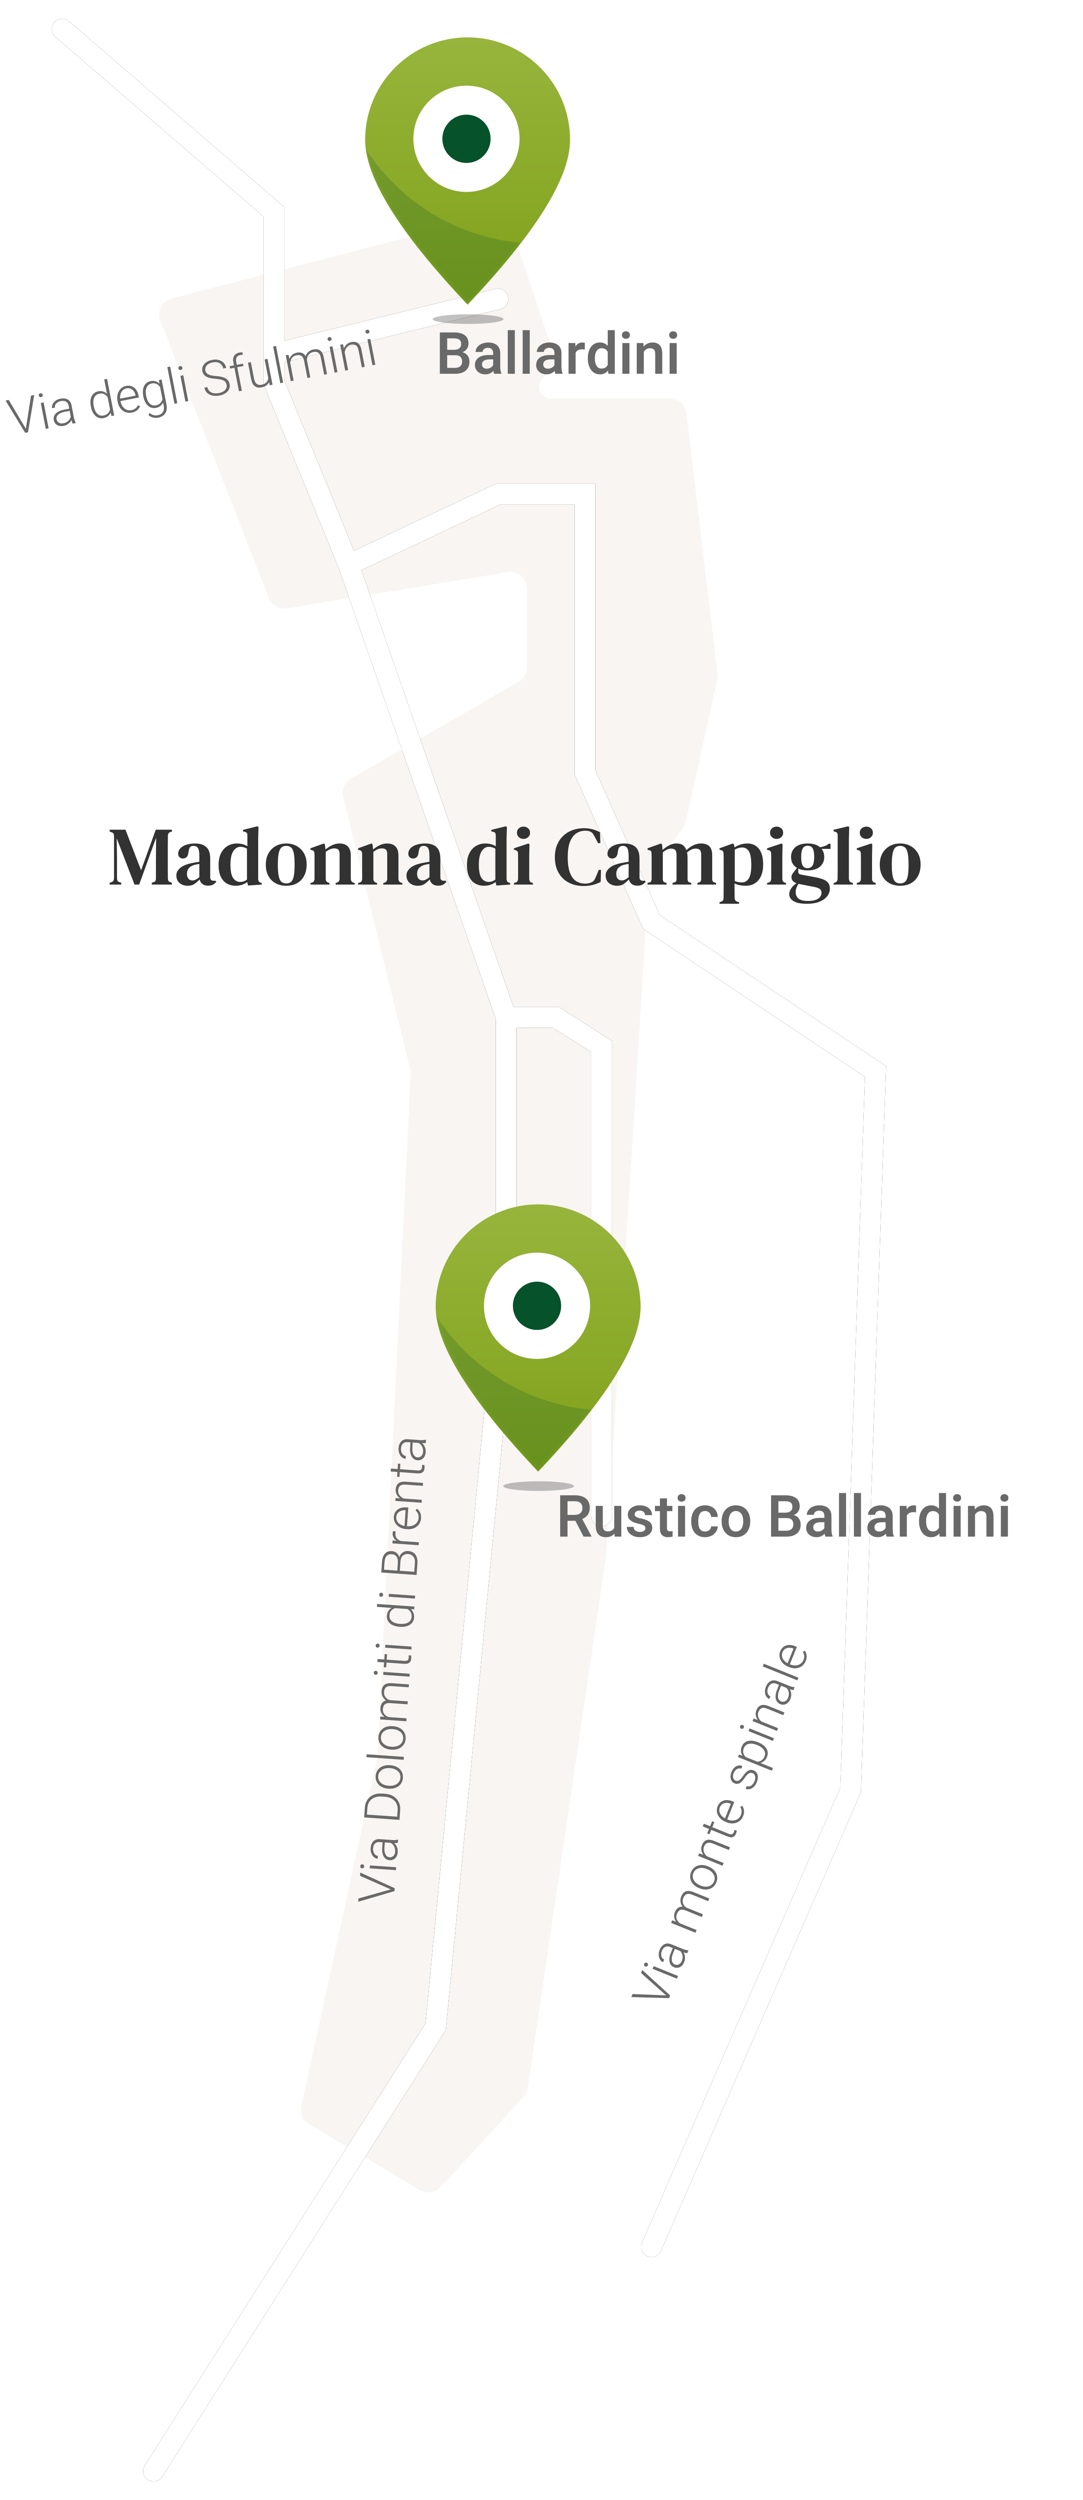 <?xml version="1.0" encoding="UTF-8"?>
<svg width="261px" height="602px" viewBox="0 0 261 602" version="1.1" xmlns="http://www.w3.org/2000/svg" xmlns:xlink="http://www.w3.org/1999/xlink">
    <title>Group 2</title>
    <defs>
        <path d="M16.166,0.495 L16.306,0.607 L68.172,45.355 L68.172,77.558 L119.077,65.072 C120.418,64.743 121.772,65.564 122.101,66.904 C122.416,68.192 121.673,69.491 120.426,69.884 L120.268,69.928 L68.172,82.706 L68.172,87.01 L84.987,128.114 L119.112,112 L143.172,112 L143.172,180.97 L158.661,215.821 L213.219,252.193 L207.154,427.063 L158.964,537.5 C158.412,538.765 156.938,539.344 155.673,538.791 C154.46,538.262 153.878,536.887 154.318,535.659 L154.381,535.5 L202.19,425.937 L208.125,254.806 L154.682,219.178 L138.172,182.031 L138.172,117 L120.231,117 L86.772,132.8 L123.447,238 L134.4,238 L147.172,246.128 L147.172,360.5 C147.172,361.881 146.053,363 144.672,363 C143.347,363 142.262,361.969 142.178,360.664 L142.172,360.5 L142.172,248.873 L132.943,243 L124.172,243 L124.172,306.62 L107.104,484.335 L38.782,591.841 C38.042,593.006 36.497,593.351 35.332,592.61 C34.215,591.9 33.852,590.452 34.476,589.307 L34.563,589.159 L102.24,482.666 L119.172,306.375 L119.172,240.924 L81.331,132.381 L63.172,87.992 L63.172,47.645 L13.039,4.393 C12.039,3.53 11.89,2.048 12.668,1.006 L12.78,0.867 C13.642,-0.133 15.124,-0.283 16.166,0.495 Z" id="path-1"></path>
        <filter x="-3.0%" y="-1.0%" width="106.0%" height="102.0%" filterUnits="objectBoundingBox" id="filter-2">
            <feOffset dx="0" dy="0" in="SourceAlpha" result="shadowOffsetOuter1"></feOffset>
            <feGaussianBlur stdDeviation="2" in="shadowOffsetOuter1" result="shadowBlurOuter1"></feGaussianBlur>
            <feColorMatrix values="0 0 0 0 0   0 0 0 0 0   0 0 0 0 0  0 0 0 0.12 0" type="matrix" in="shadowBlurOuter1"></feColorMatrix>
        </filter>
        <linearGradient x1="50%" y1="0%" x2="50%" y2="100%" id="linearGradient-3">
            <stop stop-color="#97B53C" offset="0%"></stop>
            <stop stop-color="#80A11A" offset="100%"></stop>
        </linearGradient>
        <path d="M24.692,64.348 C41.153,47.002 49.384,33.783 49.384,24.692 C49.384,11.055 38.329,0 24.692,0 C11.055,0 1.10174042e-13,11.055 1.10174042e-13,24.692 C1.10174042e-13,33.783 8.231,47.002 24.692,64.348 Z" id="path-4"></path>
        <filter x="-70.4%" y="-515.9%" width="240.7%" height="1131.9%" filterUnits="objectBoundingBox" id="filter-6">
            <feGaussianBlur stdDeviation="4" in="SourceGraphic"></feGaussianBlur>
        </filter>
        <path d="M24.692,64.348 C41.153,47.002 49.384,33.783 49.384,24.692 C49.384,11.055 38.329,0 24.692,0 C11.055,0 1.10174042e-13,11.055 1.10174042e-13,24.692 C1.10174042e-13,33.783 8.231,47.002 24.692,64.348 Z" id="path-7"></path>
        <filter x="-70.4%" y="-515.9%" width="240.7%" height="1131.9%" filterUnits="objectBoundingBox" id="filter-9">
            <feGaussianBlur stdDeviation="4" in="SourceGraphic"></feGaussianBlur>
        </filter>
    </defs>
    <g id="Page-1" stroke="none" stroke-width="1" fill="none" fill-rule="evenodd">
        <g id="home" transform="translate(-1569, -4117)">
            <g id="Group-2" transform="translate(1569.328, 4121.5)">
                <path d="M38.319,72.701 L64.493,139.489 C65.181,141.245 67.002,142.282 68.864,141.977 L122.025,133.262 C124.205,132.904 126.262,134.382 126.62,136.562 C126.655,136.776 126.672,136.992 126.672,137.209 L126.672,156.191 C126.672,157.62 125.911,158.94 124.674,159.655 L84.274,182.997 C82.733,183.887 81.965,185.689 82.391,187.417 L98.533,252.933 C98.625,253.309 98.663,253.697 98.644,254.083 L90.689,418.167 C90.678,418.388 90.649,418.609 90.601,418.826 L72.288,502.681 C71.921,504.364 72.672,506.094 74.154,506.973 L100.883,522.844 C102.509,523.809 104.589,523.504 105.869,522.113 L125.838,500.407 C126.382,499.816 126.735,499.075 126.852,498.281 L145.672,370.5 C152.339,267.167 155.672,213.833 155.672,210.5 C155.672,207.277 158.477,202.184 164.087,195.221 C164.473,194.742 164.744,194.18 164.877,193.579 L172.525,159.165 C172.623,158.725 172.645,158.271 172.592,157.823 L165.093,95.026 C164.853,93.014 163.147,91.5 161.122,91.5 L132.373,91.5 C130.833,91.5 129.585,90.252 129.585,88.712 C129.585,88.092 129.792,87.489 130.172,87 L132.358,84.19 C133.179,83.134 133.418,81.738 132.996,80.469 L122.854,50.043 C122.189,48.048 120.092,46.909 118.057,47.436 L41.041,67.369 C38.902,67.923 37.617,70.105 38.171,72.244 C38.211,72.399 38.26,72.552 38.319,72.701 Z" id="Path-18" fill="#F8F5F2"></path>
                <g id="Combined-Shape" fill-rule="nonzero">
                    <use fill="black" fill-opacity="1" filter="url(#filter-2)" xlink:href="#path-1"></use>
                    <use fill="#FFFFFF" xlink:href="#path-1"></use>
                </g>
                <g id="Group-11" transform="translate(104.672, 285.5)">
                    <g id="Oval-Copy-2">
                        <mask id="mask-5" fill="white">
                            <use xlink:href="#path-4"></use>
                        </mask>
                        <use id="Mask" fill="url(#linearGradient-3)" xlink:href="#path-4"></use>
                        <path d="M37.605,49.438 L37.577,49.472 C34.065,54.038 29.77,58.997 24.692,64.348 C9.502,48.341 1.32,35.849 0.147,26.872 C8.256,39.435 21.885,48.101 37.605,49.438 Z" id="Combined-Shape" fill-opacity="0.2" fill="#06522A" mask="url(#mask-5)"></path>
                    </g>
                    <circle id="Oval" fill="#FFFFFF" cx="24.421" cy="24.421" r="12.792"></circle>
                    <ellipse id="Oval" fill="#323232" opacity="0.549" filter="url(#filter-6)" cx="24.809" cy="67.837" rx="8.528" ry="1.163"></ellipse>
                    <circle id="Oval" fill="#06522A" cx="24.421" cy="24.421" r="5.815"></circle>
                </g>
                <g id="Group-11-Copy" transform="translate(87.672, 4.5)">
                    <g id="Oval-Copy-2">
                        <mask id="mask-8" fill="white">
                            <use xlink:href="#path-7"></use>
                        </mask>
                        <use id="Mask" fill="url(#linearGradient-3)" xlink:href="#path-7"></use>
                        <path d="M37.605,49.438 L37.577,49.472 C34.065,54.038 29.77,58.997 24.692,64.348 C9.502,48.341 1.32,35.849 0.147,26.872 C8.256,39.435 21.885,48.101 37.605,49.438 Z" id="Combined-Shape" fill-opacity="0.2" fill="#06522A" mask="url(#mask-8)"></path>
                    </g>
                    <circle id="Oval" fill="#FFFFFF" cx="24.421" cy="24.421" r="12.792"></circle>
                    <ellipse id="Oval" fill="#323232" opacity="0.549" filter="url(#filter-9)" cx="24.809" cy="67.837" rx="8.528" ry="1.163"></ellipse>
                    <circle id="Oval" fill="#06522A" cx="24.421" cy="24.421" r="5.815"></circle>
                </g>
                <path d="M28.892,208.5 L28.892,208.06 L28.492,207.92 C28.239,207.853 28.072,207.733 27.992,207.56 C27.912,207.387 27.872,207.153 27.872,206.86 L27.872,206.86 L27.872,201.9 L27.792,197.34 L32.092,208.5 L33.212,208.5 L37.292,197.22 L37.252,202.58 L37.252,206.92 C37.252,207.187 37.222,207.397 37.162,207.55 C37.102,207.703 36.946,207.827 36.692,207.92 L36.692,207.92 L36.252,208.06 L36.252,208.5 L41.112,208.5 L41.112,208.06 L40.712,207.92 C40.459,207.827 40.299,207.707 40.232,207.56 C40.166,207.413 40.132,207.2 40.132,206.92 C40.119,206.16 40.112,205.393 40.112,204.62 L40.112,204.62 L40.112,199.15 C40.112,198.383 40.119,197.613 40.132,196.84 C40.132,196.573 40.179,196.357 40.272,196.19 C40.366,196.023 40.539,195.9 40.792,195.82 L40.792,195.82 L41.112,195.72 L41.112,195.28 L37.212,195.28 L33.672,205.06 L29.912,195.28 L26.092,195.28 L26.092,195.72 L26.552,195.9 C26.819,195.993 26.986,196.123 27.052,196.29 C27.119,196.457 27.152,196.673 27.152,196.94 L27.152,196.94 L27.152,206.84 C27.152,207.133 27.106,207.37 27.012,207.55 C26.919,207.73 26.746,207.86 26.492,207.94 L26.492,207.94 L26.092,208.06 L26.092,208.5 L28.892,208.5 Z M44.892,208.78 C45.559,208.78 46.099,208.64 46.512,208.36 C46.926,208.08 47.346,207.713 47.772,207.26 C47.879,207.713 48.102,208.077 48.442,208.35 C48.782,208.623 49.239,208.76 49.812,208.76 C50.319,208.76 50.719,208.677 51.012,208.51 C51.306,208.343 51.572,208.107 51.812,207.8 L51.812,207.8 L51.612,207.58 L51.152,207.58 C50.606,207.58 50.332,207.293 50.332,206.72 L50.332,206.72 L50.332,202.26 C50.332,200.967 50.019,200.033 49.392,199.46 C48.766,198.887 47.859,198.6 46.672,198.6 C45.952,198.6 45.282,198.693 44.662,198.88 C44.042,199.067 43.546,199.347 43.172,199.72 C42.799,200.093 42.612,200.553 42.612,201.1 C42.612,201.433 42.722,201.703 42.942,201.91 C43.162,202.117 43.439,202.22 43.772,202.22 C44.132,202.22 44.432,202.097 44.672,201.85 C44.912,201.603 45.052,201.213 45.092,200.68 L45.092,200.68 L45.152,200.42 C45.206,199.98 45.322,199.663 45.502,199.47 C45.682,199.277 45.926,199.18 46.232,199.18 L46.232,199.18 L46.292,199.18 C46.786,199.18 47.146,199.353 47.372,199.7 C47.599,200.047 47.712,200.673 47.712,201.58 L47.712,201.58 L47.712,203 C47.419,203.053 47.122,203.103 46.822,203.15 C46.522,203.197 46.259,203.247 46.032,203.3 C44.699,203.553 43.722,203.95 43.102,204.49 C42.482,205.03 42.172,205.62 42.172,206.26 C42.172,207.073 42.436,207.697 42.962,208.13 C43.489,208.563 44.132,208.78 44.892,208.78 Z M46.052,207.5 C45.666,207.5 45.349,207.37 45.102,207.11 C44.856,206.85 44.732,206.453 44.732,205.92 C44.732,205.307 44.909,204.82 45.262,204.46 C45.616,204.1 46.079,203.853 46.652,203.72 C47.012,203.64 47.366,203.573 47.712,203.52 L47.712,203.52 L47.712,206.72 C47.352,207 47.052,207.2 46.812,207.32 C46.572,207.44 46.319,207.5 46.052,207.5 Z M56.472,208.78 C57.032,208.78 57.546,208.7 58.012,208.54 C58.479,208.38 58.892,208.16 59.252,207.88 L59.252,207.88 L59.432,208.72 L62.752,208.5 L62.752,208.12 L62.532,208.06 C62.292,207.993 62.126,207.877 62.032,207.71 C61.939,207.543 61.892,207.333 61.892,207.08 L61.892,207.08 L61.892,197.46 L61.972,194.64 L61.712,194.46 L58.232,195.32 L58.232,195.7 L58.632,195.78 C58.899,195.847 59.076,195.943 59.162,196.07 C59.249,196.197 59.292,196.4 59.292,196.68 L59.292,196.68 L59.292,199.28 C58.959,199.053 58.572,198.883 58.132,198.77 C57.692,198.657 57.232,198.6 56.752,198.6 C55.952,198.6 55.219,198.793 54.552,199.18 C53.886,199.567 53.352,200.143 52.952,200.91 C52.552,201.677 52.352,202.633 52.352,203.78 C52.352,204.927 52.529,205.87 52.882,206.61 C53.236,207.35 53.726,207.897 54.352,208.25 C54.979,208.603 55.686,208.78 56.472,208.78 Z M57.572,207.86 C56.879,207.86 56.312,207.553 55.872,206.94 C55.432,206.327 55.212,205.26 55.212,203.74 C55.212,202.22 55.446,201.117 55.912,200.43 C56.379,199.743 56.939,199.4 57.592,199.4 C58.166,199.4 58.699,199.553 59.192,199.86 L59.192,199.86 L59.192,207.3 C58.686,207.673 58.146,207.86 57.572,207.86 Z M68.652,208.78 C69.652,208.78 70.519,208.577 71.252,208.17 C71.986,207.763 72.556,207.177 72.962,206.41 C73.369,205.643 73.572,204.733 73.572,203.68 C73.572,202.613 73.356,201.703 72.922,200.95 C72.489,200.197 71.902,199.617 71.162,199.21 C70.422,198.803 69.586,198.6 68.652,198.6 C67.719,198.6 66.882,198.803 66.142,199.21 C65.402,199.617 64.816,200.2 64.382,200.96 C63.949,201.72 63.732,202.627 63.732,203.68 C63.732,204.733 63.936,205.64 64.342,206.4 C64.749,207.16 65.322,207.747 66.062,208.16 C66.802,208.573 67.666,208.78 68.652,208.78 Z M68.652,208.22 C68.172,208.22 67.786,208.09 67.492,207.83 C67.199,207.57 66.982,207.113 66.842,206.46 C66.702,205.807 66.632,204.893 66.632,203.72 C66.632,202.533 66.702,201.61 66.842,200.95 C66.982,200.29 67.199,199.83 67.492,199.57 C67.786,199.31 68.172,199.18 68.652,199.18 C69.132,199.18 69.522,199.31 69.822,199.57 C70.122,199.83 70.339,200.29 70.472,200.95 C70.606,201.61 70.672,202.533 70.672,203.72 C70.672,204.893 70.606,205.807 70.472,206.46 C70.339,207.113 70.122,207.57 69.822,207.83 C69.522,208.09 69.132,208.22 68.652,208.22 Z M79.072,208.5 L79.072,208.12 L78.872,208.06 C78.406,207.927 78.172,207.6 78.172,207.08 L78.172,207.08 L78.172,200.64 C78.879,200.067 79.559,199.78 80.212,199.78 C80.679,199.78 81.012,199.887 81.212,200.1 C81.412,200.313 81.512,200.653 81.512,201.12 L81.512,201.12 L81.512,207.06 C81.512,207.567 81.292,207.893 80.852,208.04 L80.852,208.04 L80.552,208.12 L80.552,208.5 L85.152,208.5 L85.152,208.12 L84.932,208.06 C84.452,207.927 84.212,207.6 84.212,207.08 L84.212,207.08 L84.212,201.52 C84.212,200.533 83.976,199.8 83.502,199.32 C83.029,198.84 82.352,198.6 81.472,198.6 C80.899,198.6 80.316,198.737 79.722,199.01 C79.129,199.283 78.592,199.633 78.112,200.06 L78.112,200.06 L77.972,198.82 L77.732,198.6 L74.492,199.76 L74.492,200.12 L74.812,200.2 C75.079,200.253 75.252,200.357 75.332,200.51 C75.412,200.663 75.459,200.88 75.472,201.16 L75.472,201.16 L75.472,207.06 C75.472,207.58 75.252,207.907 74.812,208.04 L74.812,208.04 L74.492,208.12 L74.492,208.5 L79.072,208.5 Z M90.552,208.5 L90.552,208.12 L90.352,208.06 C89.886,207.927 89.652,207.6 89.652,207.08 L89.652,207.08 L89.652,200.64 C90.359,200.067 91.039,199.78 91.692,199.78 C92.159,199.78 92.492,199.887 92.692,200.1 C92.892,200.313 92.992,200.653 92.992,201.12 L92.992,201.12 L92.992,207.06 C92.992,207.567 92.772,207.893 92.332,208.04 L92.332,208.04 L92.032,208.12 L92.032,208.5 L96.632,208.5 L96.632,208.12 L96.412,208.06 C95.932,207.927 95.692,207.6 95.692,207.08 L95.692,207.08 L95.692,201.52 C95.692,200.533 95.456,199.8 94.982,199.32 C94.509,198.84 93.832,198.6 92.952,198.6 C92.379,198.6 91.796,198.737 91.202,199.01 C90.609,199.283 90.072,199.633 89.592,200.06 L89.592,200.06 L89.452,198.82 L89.212,198.6 L85.972,199.76 L85.972,200.12 L86.292,200.2 C86.559,200.253 86.732,200.357 86.812,200.51 C86.892,200.663 86.939,200.88 86.952,201.16 L86.952,201.16 L86.952,207.06 C86.952,207.58 86.732,207.907 86.292,208.04 L86.292,208.04 L85.972,208.12 L85.972,208.5 L90.552,208.5 Z M100.352,208.78 C101.019,208.78 101.559,208.64 101.972,208.36 C102.386,208.08 102.806,207.713 103.232,207.26 C103.339,207.713 103.562,208.077 103.902,208.35 C104.242,208.623 104.699,208.76 105.272,208.76 C105.779,208.76 106.179,208.677 106.472,208.51 C106.766,208.343 107.032,208.107 107.272,207.8 L107.272,207.8 L107.072,207.58 L106.612,207.58 C106.066,207.58 105.792,207.293 105.792,206.72 L105.792,206.72 L105.792,202.26 C105.792,200.967 105.479,200.033 104.852,199.46 C104.226,198.887 103.319,198.6 102.132,198.6 C101.412,198.6 100.742,198.693 100.122,198.88 C99.502,199.067 99.006,199.347 98.632,199.72 C98.259,200.093 98.072,200.553 98.072,201.1 C98.072,201.433 98.182,201.703 98.402,201.91 C98.622,202.117 98.899,202.22 99.232,202.22 C99.592,202.22 99.892,202.097 100.132,201.85 C100.372,201.603 100.512,201.213 100.552,200.68 L100.552,200.68 L100.612,200.42 C100.666,199.98 100.782,199.663 100.962,199.47 C101.142,199.277 101.386,199.18 101.692,199.18 L101.692,199.18 L101.752,199.18 C102.246,199.18 102.606,199.353 102.832,199.7 C103.059,200.047 103.172,200.673 103.172,201.58 L103.172,201.58 L103.172,203 C102.879,203.053 102.582,203.103 102.282,203.15 C101.982,203.197 101.719,203.247 101.492,203.3 C100.159,203.553 99.182,203.95 98.562,204.49 C97.942,205.03 97.632,205.62 97.632,206.26 C97.632,207.073 97.896,207.697 98.422,208.13 C98.949,208.563 99.592,208.78 100.352,208.78 Z M101.512,207.5 C101.126,207.5 100.809,207.37 100.562,207.11 C100.316,206.85 100.192,206.453 100.192,205.92 C100.192,205.307 100.369,204.82 100.722,204.46 C101.076,204.1 101.539,203.853 102.112,203.72 C102.472,203.64 102.826,203.573 103.172,203.52 L103.172,203.52 L103.172,206.72 C102.812,207 102.512,207.2 102.272,207.32 C102.032,207.44 101.779,207.5 101.512,207.5 Z M116.332,208.78 C116.892,208.78 117.406,208.7 117.872,208.54 C118.339,208.38 118.752,208.16 119.112,207.88 L119.112,207.88 L119.292,208.72 L122.612,208.5 L122.612,208.12 L122.392,208.06 C122.152,207.993 121.986,207.877 121.892,207.71 C121.799,207.543 121.752,207.333 121.752,207.08 L121.752,207.08 L121.752,197.46 L121.832,194.64 L121.572,194.46 L118.092,195.32 L118.092,195.7 L118.492,195.78 C118.759,195.847 118.936,195.943 119.022,196.07 C119.109,196.197 119.152,196.4 119.152,196.68 L119.152,196.68 L119.152,199.28 C118.819,199.053 118.432,198.883 117.992,198.77 C117.552,198.657 117.092,198.6 116.612,198.6 C115.812,198.6 115.079,198.793 114.412,199.18 C113.746,199.567 113.212,200.143 112.812,200.91 C112.412,201.677 112.212,202.633 112.212,203.78 C112.212,204.927 112.389,205.87 112.742,206.61 C113.096,207.35 113.586,207.897 114.212,208.25 C114.839,208.603 115.546,208.78 116.332,208.78 Z M117.432,207.86 C116.739,207.86 116.172,207.553 115.732,206.94 C115.292,206.327 115.072,205.26 115.072,203.74 C115.072,202.22 115.306,201.117 115.772,200.43 C116.239,199.743 116.799,199.4 117.452,199.4 C118.026,199.4 118.559,199.553 119.052,199.86 L119.052,199.86 L119.052,207.3 C118.546,207.673 118.006,207.86 117.432,207.86 Z M125.832,197.5 C126.272,197.5 126.646,197.36 126.952,197.08 C127.259,196.8 127.412,196.447 127.412,196.02 C127.412,195.58 127.259,195.223 126.952,194.95 C126.646,194.677 126.272,194.54 125.832,194.54 C125.392,194.54 125.019,194.677 124.712,194.95 C124.406,195.223 124.252,195.58 124.252,196.02 C124.252,196.447 124.406,196.8 124.712,197.08 C125.019,197.36 125.392,197.5 125.832,197.5 Z M128.112,208.5 L128.112,208.12 L127.892,208.06 C127.639,207.98 127.462,207.86 127.362,207.7 C127.262,207.54 127.212,207.327 127.212,207.06 L127.212,207.06 L127.212,201.66 L127.272,198.82 L127.032,198.6 L123.532,199.76 L123.532,200.12 L123.812,200.18 C124.079,200.233 124.262,200.337 124.362,200.49 C124.462,200.643 124.512,200.853 124.512,201.12 C124.526,201.493 124.532,201.857 124.532,202.21 L124.532,202.21 L124.532,207.04 C124.519,207.307 124.466,207.52 124.372,207.68 C124.279,207.84 124.099,207.96 123.832,208.04 L123.832,208.04 L123.532,208.12 L123.532,208.5 L128.112,208.5 Z M140.272,208.84 C141.086,208.84 141.839,208.753 142.532,208.58 C143.226,208.407 143.859,208.16 144.432,207.84 L144.432,207.84 L144.512,204.96 L143.972,204.96 L143.212,206.78 C143.106,207.047 142.979,207.283 142.832,207.49 C142.686,207.697 142.479,207.853 142.212,207.96 C141.986,208.053 141.759,208.127 141.532,208.18 C141.306,208.233 141.012,208.26 140.652,208.26 C139.866,208.26 139.159,208.063 138.532,207.67 C137.906,207.277 137.409,206.613 137.042,205.68 C136.676,204.747 136.492,203.487 136.492,201.9 C136.492,200.3 136.686,199.037 137.072,198.11 C137.459,197.183 137.976,196.52 138.622,196.12 C139.269,195.72 139.986,195.52 140.772,195.52 C141.226,195.52 141.619,195.6 141.952,195.76 C142.192,195.853 142.389,196.007 142.542,196.22 C142.696,196.433 142.839,196.673 142.972,196.94 L142.972,196.94 L143.812,198.52 L144.352,198.52 L144.272,195.9 C143.686,195.58 143.072,195.337 142.432,195.17 C141.792,195.003 141.106,194.92 140.372,194.92 C139.426,194.92 138.532,195.07 137.692,195.37 C136.852,195.67 136.109,196.117 135.462,196.71 C134.816,197.303 134.309,198.033 133.942,198.9 C133.576,199.767 133.392,200.76 133.392,201.88 C133.392,203.373 133.696,204.64 134.302,205.68 C134.909,206.72 135.732,207.507 136.772,208.04 C137.812,208.573 138.979,208.84 140.272,208.84 Z M148.352,208.78 C149.019,208.78 149.559,208.64 149.972,208.36 C150.386,208.08 150.806,207.713 151.232,207.26 C151.339,207.713 151.562,208.077 151.902,208.35 C152.242,208.623 152.699,208.76 153.272,208.76 C153.779,208.76 154.179,208.677 154.472,208.51 C154.766,208.343 155.032,208.107 155.272,207.8 L155.272,207.8 L155.072,207.58 L154.612,207.58 C154.066,207.58 153.792,207.293 153.792,206.72 L153.792,206.72 L153.792,202.26 C153.792,200.967 153.479,200.033 152.852,199.46 C152.226,198.887 151.319,198.6 150.132,198.6 C149.412,198.6 148.742,198.693 148.122,198.88 C147.502,199.067 147.006,199.347 146.632,199.72 C146.259,200.093 146.072,200.553 146.072,201.1 C146.072,201.433 146.182,201.703 146.402,201.91 C146.622,202.117 146.899,202.22 147.232,202.22 C147.592,202.22 147.892,202.097 148.132,201.85 C148.372,201.603 148.512,201.213 148.552,200.68 L148.552,200.68 L148.612,200.42 C148.666,199.98 148.782,199.663 148.962,199.47 C149.142,199.277 149.386,199.18 149.692,199.18 L149.692,199.18 L149.752,199.18 C150.246,199.18 150.606,199.353 150.832,199.7 C151.059,200.047 151.172,200.673 151.172,201.58 L151.172,201.58 L151.172,203 C150.879,203.053 150.582,203.103 150.282,203.15 C149.982,203.197 149.719,203.247 149.492,203.3 C148.159,203.553 147.182,203.95 146.562,204.49 C145.942,205.03 145.632,205.62 145.632,206.26 C145.632,207.073 145.896,207.697 146.422,208.13 C146.949,208.563 147.592,208.78 148.352,208.78 Z M149.512,207.5 C149.126,207.5 148.809,207.37 148.562,207.11 C148.316,206.85 148.192,206.453 148.192,205.92 C148.192,205.307 148.369,204.82 148.722,204.46 C149.076,204.1 149.539,203.853 150.112,203.72 C150.472,203.64 150.826,203.573 151.172,203.52 L151.172,203.52 L151.172,206.72 C150.812,207 150.512,207.2 150.272,207.32 C150.032,207.44 149.779,207.5 149.512,207.5 Z M160.312,208.5 L160.312,208.1 L159.972,208 C159.599,207.907 159.412,207.64 159.412,207.2 L159.412,207.2 L159.412,200.72 C160.119,200.133 160.779,199.84 161.392,199.84 C161.872,199.84 162.212,199.953 162.412,200.18 C162.612,200.407 162.712,200.793 162.712,201.34 L162.712,201.34 L162.712,207.18 C162.712,207.393 162.676,207.563 162.602,207.69 C162.529,207.817 162.386,207.913 162.172,207.98 L162.172,207.98 L161.752,208.1 L161.752,208.5 L166.272,208.5 L166.272,208.1 L165.932,208 C165.719,207.947 165.576,207.857 165.502,207.73 C165.429,207.603 165.386,207.427 165.372,207.2 L165.372,207.2 L165.372,202.12 C165.372,201.6 165.332,201.14 165.252,200.74 C165.639,200.433 165.992,200.207 166.312,200.06 C166.632,199.913 166.972,199.84 167.332,199.84 C167.799,199.84 168.136,199.943 168.342,200.15 C168.549,200.357 168.652,200.747 168.652,201.32 L168.652,201.32 L168.652,207.18 C168.652,207.607 168.472,207.88 168.112,208 L168.112,208 L167.752,208.1 L167.752,208.5 L172.252,208.5 L172.252,208.1 L171.872,208 C171.499,207.893 171.312,207.627 171.312,207.2 L171.312,207.2 L171.312,201.42 C171.312,200.447 171.086,199.733 170.632,199.28 C170.179,198.827 169.499,198.6 168.592,198.6 C167.992,198.6 167.386,198.743 166.772,199.03 C166.159,199.317 165.599,199.713 165.092,200.22 C164.892,199.673 164.606,199.267 164.232,199 C163.859,198.733 163.339,198.6 162.672,198.6 C162.072,198.6 161.486,198.753 160.912,199.06 C160.339,199.367 159.819,199.733 159.352,200.16 L159.352,200.16 L159.212,198.82 L158.972,198.6 L155.732,199.76 L155.732,200.12 L156.152,200.22 C156.379,200.273 156.526,200.363 156.592,200.49 C156.659,200.617 156.692,200.793 156.692,201.02 C156.706,201.433 156.712,201.793 156.712,202.1 L156.712,202.1 L156.712,207.18 C156.699,207.393 156.659,207.563 156.592,207.69 C156.526,207.817 156.386,207.913 156.172,207.98 L156.172,207.98 L155.732,208.1 L155.732,208.5 L160.312,208.5 Z M177.792,213.12 L177.792,212.74 L177.412,212.64 C176.946,212.507 176.712,212.173 176.712,211.64 C176.712,211.093 176.709,210.587 176.702,210.12 C176.696,209.653 176.692,209.22 176.692,208.82 L176.692,208.22 C177.052,208.407 177.462,208.547 177.922,208.64 C178.382,208.733 178.872,208.78 179.392,208.78 C180.686,208.78 181.709,208.33 182.462,207.43 C183.216,206.53 183.592,205.273 183.592,203.66 C183.592,201.993 183.249,200.733 182.562,199.88 C181.876,199.027 180.966,198.6 179.832,198.6 C178.672,198.6 177.632,198.913 176.712,199.54 L176.712,199.54 L176.532,198.8 L176.292,198.6 L173.072,199.76 L173.072,200.12 L173.372,200.18 C173.639,200.233 173.819,200.337 173.912,200.49 C174.006,200.643 174.052,200.86 174.052,201.14 C174.066,201.513 174.072,201.85 174.072,202.15 L174.072,202.15 L174.072,208.72 C174.072,209.173 174.069,209.643 174.062,210.13 C174.056,210.617 174.052,211.133 174.052,211.68 C174.052,211.96 173.999,212.177 173.892,212.33 C173.786,212.483 173.599,212.593 173.332,212.66 L173.332,212.66 L173.072,212.74 L173.072,213.12 L177.792,213.12 Z M178.452,207.98 C177.852,207.98 177.286,207.867 176.752,207.64 L176.752,207.64 L176.752,200.08 C177.086,199.893 177.399,199.76 177.692,199.68 C177.986,199.6 178.259,199.56 178.512,199.56 C179.219,199.56 179.766,199.87 180.152,200.49 C180.539,201.11 180.732,202.193 180.732,203.74 C180.732,205.3 180.529,206.397 180.122,207.03 C179.716,207.663 179.159,207.98 178.452,207.98 Z M186.832,197.5 C187.272,197.5 187.646,197.36 187.952,197.08 C188.259,196.8 188.412,196.447 188.412,196.02 C188.412,195.58 188.259,195.223 187.952,194.95 C187.646,194.677 187.272,194.54 186.832,194.54 C186.392,194.54 186.019,194.677 185.712,194.95 C185.406,195.223 185.252,195.58 185.252,196.02 C185.252,196.447 185.406,196.8 185.712,197.08 C186.019,197.36 186.392,197.5 186.832,197.5 Z M189.112,208.5 L189.112,208.12 L188.892,208.06 C188.639,207.98 188.462,207.86 188.362,207.7 C188.262,207.54 188.212,207.327 188.212,207.06 L188.212,207.06 L188.212,201.66 L188.272,198.82 L188.032,198.6 L184.532,199.76 L184.532,200.12 L184.812,200.18 C185.079,200.233 185.262,200.337 185.362,200.49 C185.462,200.643 185.512,200.853 185.512,201.12 C185.526,201.493 185.532,201.857 185.532,202.21 L185.532,202.21 L185.532,207.04 C185.519,207.307 185.466,207.52 185.372,207.68 C185.279,207.84 185.099,207.96 184.832,208.04 L184.832,208.04 L184.532,208.12 L184.532,208.5 L189.112,208.5 Z M194.112,213.12 C195.339,213.12 196.362,212.95 197.182,212.61 C198.002,212.27 198.622,211.823 199.042,211.27 C199.462,210.717 199.672,210.12 199.672,209.48 C199.672,208.88 199.526,208.403 199.232,208.05 C198.939,207.697 198.532,207.423 198.012,207.23 C197.492,207.037 196.892,206.873 196.212,206.74 L196.212,206.74 L192.652,206.08 C192.252,206 192.052,205.76 192.052,205.36 L192.052,205.36 L192.052,204.64 C192.679,204.933 193.432,205.08 194.312,205.08 C195.606,205.08 196.596,204.78 197.282,204.18 C197.969,203.58 198.312,202.807 198.312,201.86 C198.312,201.087 198.099,200.433 197.672,199.9 L197.672,199.9 L199.832,199.9 L199.832,198.78 L199.552,198.58 C199.232,198.833 198.886,199.033 198.512,199.18 C198.139,199.327 197.739,199.433 197.312,199.5 C196.606,198.9 195.606,198.6 194.312,198.6 C193.019,198.6 192.029,198.9 191.342,199.5 C190.656,200.1 190.312,200.887 190.312,201.86 C190.312,203.047 190.792,203.92 191.752,204.48 L191.752,204.48 L191.032,205.38 C190.859,205.593 190.712,205.807 190.592,206.02 C190.472,206.233 190.412,206.467 190.412,206.72 C190.412,207.387 190.819,207.873 191.632,208.18 C191.112,208.5 190.689,208.9 190.362,209.38 C190.036,209.86 189.872,210.34 189.872,210.82 C189.872,211.22 190.006,211.593 190.272,211.94 C190.539,212.287 190.982,212.57 191.602,212.79 C192.222,213.01 193.059,213.12 194.112,213.12 Z M194.272,204.54 C193.739,204.54 193.352,204.33 193.112,203.91 C192.872,203.49 192.752,202.8 192.752,201.84 C192.752,200.88 192.882,200.19 193.142,199.77 C193.402,199.35 193.799,199.14 194.332,199.14 C194.866,199.14 195.259,199.347 195.512,199.76 C195.766,200.173 195.892,200.853 195.892,201.8 C195.892,202.76 195.762,203.457 195.502,203.89 C195.242,204.323 194.832,204.54 194.272,204.54 Z M194.352,212.44 C193.339,212.44 192.599,212.257 192.132,211.89 C191.666,211.523 191.432,210.973 191.432,210.24 C191.432,209.92 191.499,209.587 191.632,209.24 C191.766,208.893 191.932,208.587 192.132,208.32 L192.132,208.32 L192.292,208.36 L195.872,209.06 C196.512,209.18 196.969,209.347 197.242,209.56 C197.516,209.773 197.652,210.067 197.652,210.44 C197.652,211.04 197.382,211.523 196.842,211.89 C196.302,212.257 195.472,212.44 194.352,212.44 Z M205.232,208.5 L205.232,208.12 L204.952,208.04 C204.699,207.973 204.522,207.857 204.422,207.69 C204.322,207.523 204.266,207.307 204.252,207.04 L204.252,207.04 L204.252,197.46 L204.332,194.64 L204.072,194.46 L200.572,195.3 L200.572,195.68 L200.872,195.76 C201.139,195.827 201.319,195.93 201.412,196.07 C201.506,196.21 201.552,196.42 201.552,196.7 L201.552,196.7 L201.552,204.3 C201.552,204.753 201.549,205.21 201.542,205.67 C201.536,206.13 201.532,206.587 201.532,207.04 C201.532,207.56 201.312,207.893 200.872,208.04 L200.872,208.04 L200.572,208.12 L200.572,208.5 L205.232,208.5 Z M208.452,197.5 C208.892,197.5 209.266,197.36 209.572,197.08 C209.879,196.8 210.032,196.447 210.032,196.02 C210.032,195.58 209.879,195.223 209.572,194.95 C209.266,194.677 208.892,194.54 208.452,194.54 C208.012,194.54 207.639,194.677 207.332,194.95 C207.026,195.223 206.872,195.58 206.872,196.02 C206.872,196.447 207.026,196.8 207.332,197.08 C207.639,197.36 208.012,197.5 208.452,197.5 Z M210.732,208.5 L210.732,208.12 L210.512,208.06 C210.259,207.98 210.082,207.86 209.982,207.7 C209.882,207.54 209.832,207.327 209.832,207.06 L209.832,207.06 L209.832,201.66 L209.892,198.82 L209.652,198.6 L206.152,199.76 L206.152,200.12 L206.432,200.18 C206.699,200.233 206.882,200.337 206.982,200.49 C207.082,200.643 207.132,200.853 207.132,201.12 C207.146,201.493 207.152,201.857 207.152,202.21 L207.152,202.21 L207.152,207.04 C207.139,207.307 207.086,207.52 206.992,207.68 C206.899,207.84 206.719,207.96 206.452,208.04 L206.452,208.04 L206.152,208.12 L206.152,208.5 L210.732,208.5 Z M216.612,208.78 C217.612,208.78 218.479,208.577 219.212,208.17 C219.946,207.763 220.516,207.177 220.922,206.41 C221.329,205.643 221.532,204.733 221.532,203.68 C221.532,202.613 221.316,201.703 220.882,200.95 C220.449,200.197 219.862,199.617 219.122,199.21 C218.382,198.803 217.546,198.6 216.612,198.6 C215.679,198.6 214.842,198.803 214.102,199.21 C213.362,199.617 212.776,200.2 212.342,200.96 C211.909,201.72 211.692,202.627 211.692,203.68 C211.692,204.733 211.896,205.64 212.302,206.4 C212.709,207.16 213.282,207.747 214.022,208.16 C214.762,208.573 215.626,208.78 216.612,208.78 Z M216.612,208.22 C216.132,208.22 215.746,208.09 215.452,207.83 C215.159,207.57 214.942,207.113 214.802,206.46 C214.662,205.807 214.592,204.893 214.592,203.72 C214.592,202.533 214.662,201.61 214.802,200.95 C214.942,200.29 215.159,199.83 215.452,199.57 C215.746,199.31 216.132,199.18 216.612,199.18 C217.092,199.18 217.482,199.31 217.782,199.57 C218.082,199.83 218.299,200.29 218.432,200.95 C218.566,201.61 218.632,202.533 218.632,203.72 C218.632,204.893 218.566,205.807 218.432,206.46 C218.299,207.113 218.082,207.57 217.782,207.83 C217.482,208.09 217.092,208.22 216.612,208.22 Z" id="MadonnadiCampiglio" fill="#323232" fill-rule="nonzero"></path>
                <path d="M109.341,85.5 C110.44,85.5 111.292,85.251 111.898,84.752 C112.504,84.252 112.807,83.531 112.807,82.588 C112.807,82.046 112.666,81.568 112.383,81.156 C112.101,80.743 111.684,80.464 111.132,80.318 C111.597,80.127 111.954,79.849 112.202,79.484 C112.451,79.12 112.575,78.705 112.575,78.24 C112.575,77.333 112.274,76.658 111.672,76.213 C111.071,75.769 110.21,75.547 109.089,75.547 L109.089,75.547 L105.671,75.547 L105.671,85.5 L109.341,85.5 Z M109.102,79.731 L107.441,79.731 L107.441,76.976 L109.089,76.976 C109.681,76.976 110.116,77.084 110.394,77.3 C110.672,77.517 110.811,77.867 110.811,78.35 C110.811,78.787 110.662,79.127 110.363,79.368 C110.065,79.61 109.644,79.731 109.102,79.731 L109.102,79.731 Z M109.341,84.078 L107.441,84.078 L107.441,81.029 L109.417,81.029 C110.501,81.029 111.044,81.549 111.044,82.588 C111.044,83.039 110.897,83.4 110.603,83.671 C110.309,83.943 109.888,84.078 109.341,84.078 L109.341,84.078 Z M116.642,85.637 C117.052,85.637 117.419,85.562 117.743,85.411 C118.066,85.261 118.344,85.06 118.577,84.81 C118.631,85.11 118.695,85.341 118.768,85.5 L118.768,85.5 L120.505,85.5 L120.505,85.384 C120.318,84.987 120.224,84.452 120.224,83.777 L120.224,83.777 L120.224,80.517 C120.224,79.965 120.102,79.498 119.859,79.115 C119.615,78.732 119.276,78.445 118.843,78.254 C118.41,78.063 117.911,77.967 117.346,77.967 C116.745,77.967 116.21,78.073 115.743,78.285 C115.276,78.497 114.916,78.777 114.663,79.126 C114.41,79.474 114.284,79.847 114.284,80.243 L114.284,80.243 L115.986,80.243 C115.986,80.056 116.038,79.888 116.143,79.737 C116.248,79.587 116.396,79.468 116.588,79.382 C116.779,79.295 117,79.252 117.251,79.252 C117.67,79.252 117.987,79.363 118.201,79.584 C118.415,79.805 118.522,80.111 118.522,80.503 L118.522,80.503 L118.522,80.981 L117.497,80.981 C116.421,80.981 115.591,81.191 115.005,81.61 C114.419,82.03 114.127,82.634 114.127,83.422 C114.127,83.841 114.234,84.219 114.448,84.557 C114.662,84.894 114.961,85.158 115.343,85.35 C115.726,85.541 116.159,85.637 116.642,85.637 Z M116.97,84.276 C116.61,84.276 116.33,84.182 116.13,83.993 C115.929,83.804 115.829,83.559 115.829,83.258 C115.829,82.87 115.981,82.57 116.287,82.356 C116.592,82.141 117.041,82.034 117.633,82.034 L117.633,82.034 L118.522,82.034 L118.522,83.415 C118.394,83.652 118.193,83.855 117.917,84.023 C117.641,84.192 117.326,84.276 116.97,84.276 Z M123.745,85.5 L123.745,75 L122.043,75 L122.043,85.5 L123.745,85.5 Z M127.34,85.5 L127.34,75 L125.638,75 L125.638,85.5 L127.34,85.5 Z M131.401,85.637 C131.811,85.637 132.178,85.562 132.502,85.411 C132.825,85.261 133.103,85.06 133.336,84.81 C133.39,85.11 133.454,85.341 133.527,85.5 L133.527,85.5 L135.263,85.5 L135.263,85.384 C135.076,84.987 134.983,84.452 134.983,83.777 L134.983,83.777 L134.983,80.517 C134.983,79.965 134.861,79.498 134.617,79.115 C134.374,78.732 134.035,78.445 133.602,78.254 C133.169,78.063 132.67,77.967 132.105,77.967 C131.504,77.967 130.969,78.073 130.502,78.285 C130.035,78.497 129.675,78.777 129.422,79.126 C129.169,79.474 129.043,79.847 129.043,80.243 L129.043,80.243 L130.745,80.243 C130.745,80.056 130.797,79.888 130.902,79.737 C131.007,79.587 131.155,79.468 131.346,79.382 C131.538,79.295 131.759,79.252 132.009,79.252 C132.429,79.252 132.745,79.363 132.96,79.584 C133.174,79.805 133.281,80.111 133.281,80.503 L133.281,80.503 L133.281,80.981 L132.255,80.981 C131.18,80.981 130.349,81.191 129.764,81.61 C129.178,82.03 128.885,82.634 128.885,83.422 C128.885,83.841 128.992,84.219 129.207,84.557 C129.421,84.894 129.719,85.158 130.102,85.35 C130.485,85.541 130.918,85.637 131.401,85.637 Z M131.729,84.276 C131.369,84.276 131.089,84.182 130.888,83.993 C130.688,83.804 130.588,83.559 130.588,83.258 C130.588,82.87 130.74,82.57 131.046,82.356 C131.351,82.141 131.8,82.034 132.392,82.034 L132.392,82.034 L133.281,82.034 L133.281,83.415 C133.153,83.652 132.952,83.855 132.676,84.023 C132.4,84.192 132.085,84.276 131.729,84.276 Z M138.394,85.5 L138.394,80.462 C138.654,79.892 139.164,79.607 139.925,79.607 C140.149,79.607 140.374,79.626 140.602,79.662 L140.602,79.662 L140.616,78.056 C140.557,78.033 140.467,78.012 140.346,77.994 C140.225,77.976 140.117,77.967 140.021,77.967 C139.657,77.967 139.335,78.051 139.057,78.22 C138.779,78.388 138.547,78.628 138.36,78.938 L138.36,78.938 L138.312,78.104 L136.692,78.104 L136.692,85.5 L138.394,85.5 Z M144.239,85.637 C145.064,85.637 145.722,85.334 146.214,84.728 L146.214,84.728 L146.297,85.5 L147.835,85.5 L147.835,75 L146.132,75 L146.132,78.78 C145.654,78.238 145.027,77.967 144.253,77.967 C143.656,77.967 143.137,78.124 142.697,78.439 C142.258,78.753 141.92,79.195 141.686,79.765 C141.451,80.334 141.334,80.993 141.334,81.74 L141.334,81.74 L141.334,81.884 C141.334,82.599 141.452,83.242 141.689,83.812 C141.926,84.381 142.264,84.828 142.704,85.151 C143.144,85.475 143.656,85.637 144.239,85.637 Z M144.67,84.242 C144.114,84.242 143.702,84.025 143.436,83.589 C143.169,83.154 143.036,82.586 143.036,81.884 L143.036,81.884 L143.036,81.74 C143.036,81.034 143.171,80.46 143.443,80.018 C143.714,79.576 144.127,79.355 144.683,79.355 C145.353,79.355 145.836,79.644 146.132,80.223 L146.132,80.223 L146.132,83.354 C145.832,83.946 145.344,84.242 144.67,84.242 Z M150.514,77.078 C150.811,77.078 151.045,76.994 151.218,76.825 C151.392,76.657 151.478,76.442 151.478,76.183 C151.478,75.918 151.392,75.701 151.218,75.53 C151.045,75.359 150.811,75.273 150.514,75.273 C150.218,75.273 149.983,75.359 149.81,75.53 C149.637,75.701 149.55,75.918 149.55,76.183 C149.55,76.447 149.637,76.662 149.81,76.829 C149.983,76.995 150.218,77.078 150.514,77.078 Z M151.362,85.5 L151.362,78.104 L149.66,78.104 L149.66,85.5 L151.362,85.5 Z M154.828,85.5 L154.828,80.236 C154.978,79.958 155.179,79.742 155.429,79.587 C155.68,79.432 155.965,79.355 156.284,79.355 C156.721,79.355 157.046,79.458 157.258,79.666 C157.47,79.873 157.576,80.223 157.576,80.715 L157.576,80.715 L157.576,85.5 L159.278,85.5 L159.278,80.729 C159.278,79.758 159.074,79.055 158.666,78.62 C158.258,78.184 157.678,77.967 156.926,77.967 C156.489,77.967 156.088,78.052 155.723,78.223 C155.359,78.394 155.044,78.639 154.78,78.958 L154.78,78.958 L154.725,78.104 L153.126,78.104 L153.126,85.5 L154.828,85.5 Z M161.903,77.078 C162.199,77.078 162.434,76.994 162.607,76.825 C162.78,76.657 162.867,76.442 162.867,76.183 C162.867,75.918 162.78,75.701 162.607,75.53 C162.434,75.359 162.199,75.273 161.903,75.273 C161.607,75.273 161.372,75.359 161.199,75.53 C161.026,75.701 160.939,75.918 160.939,76.183 C160.939,76.447 161.026,76.662 161.199,76.829 C161.372,76.995 161.607,77.078 161.903,77.078 Z M162.751,85.5 L162.751,78.104 L161.048,78.104 L161.048,85.5 L162.751,85.5 Z" id="Ballardini" fill="#696969" fill-rule="nonzero"></path>
                <path d="M136.441,365.5 L136.441,361.686 L138.335,361.686 L140.31,365.5 L142.211,365.5 L142.211,365.411 L139.989,361.269 C140.568,361.023 141.014,360.672 141.329,360.216 C141.643,359.76 141.8,359.204 141.8,358.548 C141.8,357.577 141.487,356.834 140.86,356.319 C140.234,355.804 139.346,355.547 138.198,355.547 L138.198,355.547 L134.671,355.547 L134.671,365.5 L136.441,365.5 Z M138.205,360.264 L136.441,360.264 L136.441,356.976 L138.198,356.976 C138.818,356.976 139.278,357.121 139.579,357.413 C139.88,357.705 140.03,358.113 140.03,358.637 C140.03,359.129 139.874,359.523 139.562,359.819 C139.249,360.116 138.797,360.264 138.205,360.264 L138.205,360.264 Z M145.69,365.637 C146.588,365.637 147.278,365.347 147.761,364.769 L147.761,364.769 L147.802,365.5 L149.409,365.5 L149.409,358.104 L147.7,358.104 L147.7,363.401 C147.422,363.962 146.889,364.242 146.1,364.242 C145.754,364.242 145.475,364.139 145.263,363.931 C145.051,363.724 144.945,363.379 144.945,362.896 L144.945,362.896 L144.945,358.104 L143.243,358.104 L143.243,362.882 C143.243,363.825 143.459,364.52 143.892,364.967 C144.325,365.413 144.924,365.637 145.69,365.637 Z M153.859,365.637 C154.456,365.637 154.982,365.542 155.438,365.353 C155.894,365.164 156.246,364.898 156.494,364.557 C156.743,364.215 156.867,363.828 156.867,363.395 C156.867,362.957 156.76,362.592 156.546,362.301 C156.331,362.009 156.026,361.772 155.63,361.59 C155.233,361.408 154.734,361.253 154.132,361.125 C153.745,361.043 153.442,360.956 153.223,360.865 C153.005,360.774 152.851,360.672 152.762,360.558 C152.673,360.444 152.629,360.305 152.629,360.141 C152.629,359.881 152.733,359.664 152.943,359.491 C153.153,359.318 153.451,359.231 153.839,359.231 C154.112,359.231 154.344,359.282 154.536,359.382 C154.727,359.482 154.872,359.615 154.97,359.782 C155.068,359.948 155.117,360.129 155.117,360.325 L155.117,360.325 L156.819,360.325 C156.819,359.879 156.698,359.476 156.457,359.119 C156.215,358.761 155.87,358.48 155.421,358.274 C154.972,358.069 154.445,357.967 153.839,357.967 C153.269,357.967 152.766,358.068 152.331,358.271 C151.896,358.474 151.561,358.747 151.326,359.091 C151.092,359.435 150.974,359.81 150.974,360.216 C150.974,360.808 151.204,361.278 151.665,361.624 C152.125,361.97 152.779,362.232 153.627,362.41 C154.05,362.497 154.377,362.592 154.608,362.697 C154.838,362.802 154.994,362.916 155.076,363.039 C155.158,363.162 155.199,363.31 155.199,363.483 C155.199,363.752 155.084,363.968 154.854,364.129 C154.624,364.291 154.301,364.372 153.886,364.372 C153.476,364.372 153.126,364.274 152.837,364.078 C152.548,363.882 152.394,363.577 152.376,363.162 L152.376,363.162 L150.728,363.162 C150.728,363.581 150.851,363.98 151.097,364.358 C151.343,364.737 151.703,365.044 152.177,365.281 C152.651,365.518 153.212,365.637 153.859,365.637 Z M160.654,365.637 C161.064,365.637 161.433,365.582 161.761,365.473 L161.761,365.473 L161.761,364.16 C161.556,364.206 161.363,364.229 161.18,364.229 C160.925,364.229 160.734,364.173 160.606,364.061 C160.478,363.949 160.415,363.739 160.415,363.429 L160.415,363.429 L160.415,359.361 L161.714,359.361 L161.714,358.104 L160.415,358.104 L160.415,356.299 L158.713,356.299 L158.713,358.104 L157.509,358.104 L157.509,359.361 L158.713,359.361 L158.713,363.545 C158.713,364.274 158.886,364.805 159.232,365.138 C159.578,365.47 160.052,365.637 160.654,365.637 Z M163.928,357.078 C164.225,357.078 164.459,356.994 164.632,356.825 C164.806,356.657 164.892,356.442 164.892,356.183 C164.892,355.918 164.806,355.701 164.632,355.53 C164.459,355.359 164.225,355.273 163.928,355.273 C163.632,355.273 163.397,355.359 163.224,355.53 C163.051,355.701 162.964,355.918 162.964,356.183 C162.964,356.447 163.051,356.662 163.224,356.829 C163.397,356.995 163.632,357.078 163.928,357.078 Z M164.776,365.5 L164.776,358.104 L163.074,358.104 L163.074,365.5 L164.776,365.5 Z M169.63,365.637 C170.172,365.637 170.671,365.521 171.127,365.288 C171.582,365.056 171.947,364.741 172.22,364.345 C172.494,363.948 172.637,363.513 172.651,363.039 L172.651,363.039 L171.045,363.039 C171.031,363.276 170.96,363.488 170.833,363.675 C170.705,363.862 170.534,364.008 170.32,364.112 C170.106,364.217 169.869,364.27 169.609,364.27 C168.506,364.27 167.955,363.486 167.955,361.918 L167.955,361.918 L167.955,361.686 C167.955,361.002 168.078,360.439 168.324,359.997 C168.57,359.555 168.996,359.334 169.602,359.334 C169.889,359.334 170.139,359.398 170.351,359.525 C170.563,359.653 170.728,359.825 170.846,360.042 C170.965,360.258 171.031,360.498 171.045,360.763 L171.045,360.763 L172.651,360.763 C172.637,360.216 172.503,359.731 172.248,359.307 C171.992,358.883 171.638,358.554 171.185,358.319 C170.731,358.084 170.211,357.967 169.623,357.967 C168.894,357.967 168.276,358.131 167.77,358.459 C167.264,358.787 166.885,359.233 166.632,359.795 C166.379,360.358 166.253,360.988 166.253,361.686 L166.253,361.686 L166.253,361.918 C166.253,362.615 166.378,363.245 166.629,363.808 C166.879,364.371 167.259,364.816 167.767,365.145 C168.275,365.473 168.896,365.637 169.63,365.637 Z M177.033,365.637 C177.739,365.637 178.352,365.475 178.872,365.151 C179.391,364.828 179.789,364.381 180.065,363.812 C180.34,363.242 180.478,362.597 180.478,361.877 L180.478,361.877 L180.478,361.733 C180.478,361.013 180.34,360.369 180.065,359.799 C179.789,359.229 179.39,358.781 178.868,358.456 C178.346,358.13 177.73,357.967 177.019,357.967 C176.317,357.967 175.707,358.13 175.187,358.456 C174.668,358.781 174.27,359.229 173.994,359.799 C173.719,360.369 173.581,361.013 173.581,361.733 L173.581,361.733 L173.581,361.877 C173.581,362.597 173.719,363.242 173.994,363.812 C174.27,364.381 174.669,364.828 175.191,365.151 C175.712,365.475 176.326,365.637 177.033,365.637 Z M177.033,364.27 C176.45,364.27 176.012,364.046 175.72,363.6 C175.429,363.153 175.283,362.579 175.283,361.877 L175.283,361.877 L175.283,361.733 C175.283,361.287 175.346,360.882 175.471,360.52 C175.596,360.158 175.789,359.87 176.048,359.655 C176.308,359.441 176.632,359.334 177.019,359.334 C177.411,359.334 177.739,359.441 178.004,359.655 C178.268,359.87 178.463,360.158 178.588,360.52 C178.713,360.882 178.776,361.287 178.776,361.733 L178.776,361.733 L178.776,361.877 C178.776,362.328 178.713,362.734 178.588,363.094 C178.463,363.454 178.269,363.74 178.007,363.952 C177.745,364.164 177.42,364.27 177.033,364.27 Z M189.167,365.5 C190.265,365.5 191.117,365.251 191.723,364.752 C192.329,364.252 192.632,363.531 192.632,362.588 C192.632,362.046 192.491,361.568 192.209,361.156 C191.926,360.743 191.509,360.464 190.958,360.318 C191.422,360.127 191.779,359.849 192.027,359.484 C192.276,359.12 192.4,358.705 192.4,358.24 C192.4,357.333 192.099,356.658 191.498,356.213 C190.896,355.769 190.035,355.547 188.914,355.547 L188.914,355.547 L185.496,355.547 L185.496,365.5 L189.167,365.5 Z M188.927,359.731 L187.266,359.731 L187.266,356.976 L188.914,356.976 C189.506,356.976 189.941,357.084 190.219,357.3 C190.497,357.517 190.636,357.867 190.636,358.35 C190.636,358.787 190.487,359.127 190.189,359.368 C189.89,359.61 189.47,359.731 188.927,359.731 L188.927,359.731 Z M189.167,364.078 L187.266,364.078 L187.266,361.029 L189.242,361.029 C190.326,361.029 190.869,361.549 190.869,362.588 C190.869,363.039 190.722,363.4 190.428,363.671 C190.134,363.943 189.714,364.078 189.167,364.078 L189.167,364.078 Z M196.467,365.637 C196.878,365.637 197.244,365.562 197.568,365.411 C197.892,365.261 198.17,365.06 198.402,364.81 C198.457,365.11 198.52,365.341 198.593,365.5 L198.593,365.5 L200.33,365.5 L200.33,365.384 C200.143,364.987 200.049,364.452 200.049,363.777 L200.049,363.777 L200.049,360.517 C200.049,359.965 199.928,359.498 199.684,359.115 C199.44,358.732 199.102,358.445 198.669,358.254 C198.236,358.063 197.737,357.967 197.172,357.967 C196.57,357.967 196.036,358.073 195.568,358.285 C195.101,358.497 194.741,358.777 194.488,359.126 C194.235,359.474 194.109,359.847 194.109,360.243 L194.109,360.243 L195.811,360.243 C195.811,360.056 195.864,359.888 195.968,359.737 C196.073,359.587 196.221,359.468 196.413,359.382 C196.604,359.295 196.825,359.252 197.076,359.252 C197.495,359.252 197.812,359.363 198.026,359.584 C198.24,359.805 198.347,360.111 198.347,360.503 L198.347,360.503 L198.347,360.981 L197.322,360.981 C196.246,360.981 195.416,361.191 194.83,361.61 C194.245,362.03 193.952,362.634 193.952,363.422 C193.952,363.841 194.059,364.219 194.273,364.557 C194.487,364.894 194.786,365.158 195.169,365.35 C195.551,365.541 195.984,365.637 196.467,365.637 Z M196.796,364.276 C196.436,364.276 196.155,364.182 195.955,363.993 C195.754,363.804 195.654,363.559 195.654,363.258 C195.654,362.87 195.807,362.57 196.112,362.356 C196.417,362.141 196.866,362.034 197.459,362.034 L197.459,362.034 L198.347,362.034 L198.347,363.415 C198.22,363.652 198.018,363.855 197.742,364.023 C197.467,364.192 197.151,364.276 196.796,364.276 Z M203.57,365.5 L203.57,355 L201.868,355 L201.868,365.5 L203.57,365.5 Z M207.166,365.5 L207.166,355 L205.464,355 L205.464,365.5 L207.166,365.5 Z M211.226,365.637 C211.636,365.637 212.003,365.562 212.327,365.411 C212.65,365.261 212.928,365.06 213.161,364.81 C213.215,365.11 213.279,365.341 213.352,365.5 L213.352,365.5 L215.089,365.5 L215.089,365.384 C214.902,364.987 214.808,364.452 214.808,363.777 L214.808,363.777 L214.808,360.517 C214.808,359.965 214.686,359.498 214.443,359.115 C214.199,358.732 213.86,358.445 213.427,358.254 C212.994,358.063 212.495,357.967 211.93,357.967 C211.329,357.967 210.794,358.073 210.327,358.285 C209.86,358.497 209.5,358.777 209.247,359.126 C208.994,359.474 208.868,359.847 208.868,360.243 L208.868,360.243 L210.57,360.243 C210.57,360.056 210.622,359.888 210.727,359.737 C210.832,359.587 210.98,359.468 211.172,359.382 C211.363,359.295 211.584,359.252 211.835,359.252 C212.254,359.252 212.571,359.363 212.785,359.584 C212.999,359.805 213.106,360.111 213.106,360.503 L213.106,360.503 L213.106,360.981 L212.081,360.981 C211.005,360.981 210.175,361.191 209.589,361.61 C209.003,362.03 208.711,362.634 208.711,363.422 C208.711,363.841 208.818,364.219 209.032,364.557 C209.246,364.894 209.545,365.158 209.927,365.35 C210.31,365.541 210.743,365.637 211.226,365.637 Z M211.554,364.276 C211.194,364.276 210.914,364.182 210.714,363.993 C210.513,363.804 210.413,363.559 210.413,363.258 C210.413,362.87 210.565,362.57 210.871,362.356 C211.176,362.141 211.625,362.034 212.217,362.034 L212.217,362.034 L213.106,362.034 L213.106,363.415 C212.978,363.652 212.777,363.855 212.501,364.023 C212.225,364.192 211.91,364.276 211.554,364.276 Z M218.219,365.5 L218.219,360.462 C218.479,359.892 218.99,359.607 219.751,359.607 C219.974,359.607 220.2,359.626 220.427,359.662 L220.427,359.662 L220.441,358.056 C220.382,358.033 220.292,358.012 220.171,357.994 C220.05,357.976 219.942,357.967 219.846,357.967 C219.482,357.967 219.16,358.051 218.882,358.22 C218.604,358.388 218.372,358.628 218.185,358.938 L218.185,358.938 L218.137,358.104 L216.517,358.104 L216.517,365.5 L218.219,365.5 Z M224.064,365.637 C224.889,365.637 225.547,365.334 226.04,364.728 L226.04,364.728 L226.122,365.5 L227.66,365.5 L227.66,355 L225.958,355 L225.958,358.78 C225.479,358.238 224.853,357.967 224.078,357.967 C223.481,357.967 222.962,358.124 222.523,358.439 C222.083,358.753 221.746,359.195 221.511,359.765 C221.276,360.334 221.159,360.993 221.159,361.74 L221.159,361.74 L221.159,361.884 C221.159,362.599 221.277,363.242 221.514,363.812 C221.751,364.381 222.09,364.828 222.529,365.151 C222.969,365.475 223.481,365.637 224.064,365.637 Z M224.495,364.242 C223.939,364.242 223.527,364.025 223.261,363.589 C222.994,363.154 222.861,362.586 222.861,361.884 L222.861,361.884 L222.861,361.74 C222.861,361.034 222.997,360.46 223.268,360.018 C223.539,359.576 223.952,359.355 224.508,359.355 C225.178,359.355 225.661,359.644 225.958,360.223 L225.958,360.223 L225.958,363.354 C225.657,363.946 225.169,364.242 224.495,364.242 Z M230.339,357.078 C230.636,357.078 230.87,356.994 231.044,356.825 C231.217,356.657 231.303,356.442 231.303,356.183 C231.303,355.918 231.217,355.701 231.044,355.53 C230.87,355.359 230.636,355.273 230.339,355.273 C230.043,355.273 229.809,355.359 229.635,355.53 C229.462,355.701 229.376,355.918 229.376,356.183 C229.376,356.447 229.462,356.662 229.635,356.829 C229.809,356.995 230.043,357.078 230.339,357.078 Z M231.187,365.5 L231.187,358.104 L229.485,358.104 L229.485,365.5 L231.187,365.5 Z M234.653,365.5 L234.653,360.236 C234.803,359.958 235.004,359.742 235.255,359.587 C235.505,359.432 235.79,359.355 236.109,359.355 C236.547,359.355 236.871,359.458 237.083,359.666 C237.295,359.873 237.401,360.223 237.401,360.715 L237.401,360.715 L237.401,365.5 L239.103,365.5 L239.103,360.729 C239.103,359.758 238.899,359.055 238.491,358.62 C238.083,358.184 237.504,357.967 236.752,357.967 C236.314,357.967 235.913,358.052 235.548,358.223 C235.184,358.394 234.869,358.639 234.605,358.958 L234.605,358.958 L234.55,358.104 L232.951,358.104 L232.951,365.5 L234.653,365.5 Z M241.728,357.078 C242.024,357.078 242.259,356.994 242.432,356.825 C242.605,356.657 242.692,356.442 242.692,356.183 C242.692,355.918 242.605,355.701 242.432,355.53 C242.259,355.359 242.024,355.273 241.728,355.273 C241.432,355.273 241.197,355.359 241.024,355.53 C240.851,355.701 240.764,355.918 240.764,356.183 C240.764,356.447 240.851,356.662 241.024,356.829 C241.197,356.995 241.432,357.078 241.728,357.078 Z M242.576,365.5 L242.576,358.104 L240.874,358.104 L240.874,365.5 L242.576,365.5 Z" id="RusticoBallardini" fill="#696969" fill-rule="nonzero"></path>
                <path d="M41.807,402.219 L44.982,393.688 L44.197,393.688 L41.508,401.159 L41.461,401.34 L41.408,401.159 L38.731,393.688 L37.945,393.688 L41.115,402.219 L41.807,402.219 Z M46.518,394.508 C46.666,394.508 46.784,394.464 46.872,394.376 C46.96,394.289 47.004,394.178 47.004,394.045 C47.004,393.909 46.96,393.795 46.872,393.706 C46.784,393.616 46.666,393.571 46.518,393.571 C46.373,393.571 46.257,393.616 46.169,393.706 C46.081,393.795 46.037,393.909 46.037,394.045 C46.037,394.178 46.081,394.289 46.169,394.376 C46.257,394.464 46.373,394.508 46.518,394.508 Z M46.863,402.219 L46.863,395.879 L46.166,395.879 L46.166,402.219 L46.863,402.219 Z M50.496,402.336 C50.965,402.336 51.382,402.244 51.747,402.058 C52.112,401.873 52.41,401.631 52.641,401.334 C52.66,401.717 52.707,402.012 52.781,402.219 L52.781,402.219 L53.531,402.219 L53.531,402.143 C53.469,402.002 53.421,401.817 53.388,401.586 C53.355,401.356 53.338,401.124 53.338,400.889 L53.338,400.889 L53.338,397.825 C53.338,397.376 53.241,396.997 53.048,396.688 C52.855,396.379 52.584,396.148 52.236,395.994 C51.889,395.839 51.486,395.762 51.029,395.762 C50.565,395.762 50.147,395.85 49.775,396.026 C49.404,396.202 49.115,396.433 48.908,396.72 C48.701,397.007 48.598,397.309 48.598,397.626 L48.598,397.626 L49.301,397.631 C49.301,397.397 49.374,397.182 49.521,396.987 C49.667,396.792 49.87,396.636 50.13,396.521 C50.39,396.406 50.68,396.348 51,396.348 C51.523,396.348 51.927,396.478 52.21,396.738 C52.493,396.998 52.635,397.356 52.635,397.813 L52.635,397.813 L52.635,398.528 L51.34,398.528 C50.75,398.528 50.237,398.609 49.802,398.771 C49.366,398.933 49.032,399.166 48.8,399.468 C48.567,399.771 48.451,400.127 48.451,400.538 C48.451,400.881 48.536,401.19 48.706,401.463 C48.876,401.737 49.115,401.951 49.424,402.105 C49.732,402.259 50.09,402.336 50.496,402.336 Z M50.572,401.715 C50.287,401.715 50.037,401.661 49.822,401.551 C49.607,401.442 49.441,401.293 49.324,401.106 C49.207,400.918 49.148,400.709 49.148,400.479 C49.148,400.186 49.239,399.934 49.421,399.723 C49.603,399.512 49.864,399.35 50.206,399.237 C50.548,399.124 50.957,399.067 51.434,399.067 L51.434,399.067 L52.635,399.067 L52.635,400.467 C52.475,400.834 52.213,401.134 51.85,401.367 C51.486,401.599 51.061,401.715 50.572,401.715 Z M60.633,402.219 C61.359,402.219 62.002,402.059 62.561,401.739 C63.119,401.418 63.553,400.965 63.861,400.379 C64.17,399.793 64.324,399.116 64.324,398.346 L64.324,398.346 L64.324,397.561 C64.324,396.795 64.17,396.119 63.861,395.531 C63.553,394.943 63.122,394.489 62.569,394.168 C62.017,393.848 61.389,393.688 60.686,393.688 L60.686,393.688 L58.301,393.688 L58.301,402.219 L60.633,402.219 Z M60.633,401.61 L59.022,401.61 L59.022,394.303 L60.686,394.303 C61.268,394.303 61.779,394.437 62.221,394.705 C62.662,394.972 63.004,395.351 63.246,395.841 C63.488,396.332 63.609,396.901 63.609,397.549 L63.609,397.549 L63.609,398.346 C63.609,398.991 63.488,399.559 63.246,400.051 C63.004,400.543 62.658,400.926 62.209,401.2 C61.76,401.473 61.234,401.61 60.633,401.61 L60.633,401.61 Z M68.449,402.336 C69.012,402.336 69.506,402.2 69.932,401.926 C70.357,401.653 70.688,401.274 70.922,400.79 C71.156,400.305 71.273,399.756 71.273,399.143 L71.273,399.143 L71.273,398.956 C71.273,398.342 71.156,397.793 70.922,397.309 C70.688,396.825 70.356,396.446 69.926,396.172 C69.496,395.899 69,395.762 68.438,395.762 C67.879,395.762 67.386,395.899 66.958,396.172 C66.53,396.446 66.199,396.825 65.965,397.309 C65.731,397.793 65.613,398.342 65.613,398.956 L65.613,398.956 L65.613,399.143 C65.613,399.756 65.731,400.305 65.965,400.79 C66.199,401.274 66.531,401.653 66.961,401.926 C67.391,402.2 67.887,402.336 68.449,402.336 Z M68.449,401.739 C68.004,401.739 67.62,401.622 67.298,401.387 C66.976,401.153 66.732,400.838 66.565,400.444 C66.399,400.049 66.316,399.616 66.316,399.143 L66.316,399.143 L66.316,398.956 C66.316,398.491 66.399,398.061 66.565,397.667 C66.732,397.272 66.975,396.956 67.295,396.717 C67.615,396.479 67.996,396.36 68.438,396.36 C68.879,396.36 69.261,396.479 69.583,396.717 C69.905,396.956 70.15,397.272 70.318,397.667 C70.486,398.061 70.57,398.491 70.57,398.956 L70.57,398.956 L70.57,399.143 C70.57,399.616 70.487,400.049 70.321,400.444 C70.155,400.838 69.912,401.153 69.592,401.387 C69.272,401.622 68.891,401.739 68.449,401.739 Z M73.506,402.219 L73.506,393.219 L72.809,393.219 L72.809,402.219 L73.506,402.219 Z M77.871,402.336 C78.434,402.336 78.928,402.2 79.354,401.926 C79.779,401.653 80.109,401.274 80.344,400.79 C80.578,400.305 80.695,399.756 80.695,399.143 L80.695,399.143 L80.695,398.956 C80.695,398.342 80.578,397.793 80.344,397.309 C80.109,396.825 79.777,396.446 79.348,396.172 C78.918,395.899 78.422,395.762 77.859,395.762 C77.301,395.762 76.808,395.899 76.38,396.172 C75.952,396.446 75.621,396.825 75.387,397.309 C75.152,397.793 75.035,398.342 75.035,398.956 L75.035,398.956 L75.035,399.143 C75.035,399.756 75.152,400.305 75.387,400.79 C75.621,401.274 75.953,401.653 76.383,401.926 C76.813,402.2 77.309,402.336 77.871,402.336 Z M77.871,401.739 C77.426,401.739 77.042,401.622 76.72,401.387 C76.398,401.153 76.153,400.838 75.987,400.444 C75.821,400.049 75.738,399.616 75.738,399.143 L75.738,399.143 L75.738,398.956 C75.738,398.491 75.821,398.061 75.987,397.667 C76.153,397.272 76.397,396.956 76.717,396.717 C77.037,396.479 77.418,396.36 77.859,396.36 C78.301,396.36 78.683,396.479 79.005,396.717 C79.327,396.956 79.572,397.272 79.74,397.667 C79.908,398.061 79.992,398.491 79.992,398.956 L79.992,398.956 L79.992,399.143 C79.992,399.616 79.909,400.049 79.743,400.444 C79.577,400.838 79.334,401.153 79.014,401.387 C78.693,401.622 78.313,401.739 77.871,401.739 Z M82.811,402.219 L82.811,397.86 C82.943,397.426 83.161,397.069 83.464,396.788 C83.767,396.506 84.164,396.366 84.656,396.366 C85.148,396.366 85.528,396.493 85.796,396.747 C86.064,397.001 86.197,397.426 86.197,398.024 L86.197,398.024 L86.197,402.219 L86.9,402.219 L86.9,398.024 C86.924,397.758 87.012,397.499 87.164,397.245 C87.316,396.991 87.53,396.781 87.806,396.615 C88.081,396.449 88.406,396.366 88.781,396.366 C89.27,396.366 89.646,396.495 89.909,396.752 C90.173,397.01 90.305,397.454 90.305,398.083 L90.305,398.083 L90.305,402.219 L91.002,402.219 L91.002,398.088 C91.002,397.288 90.826,396.7 90.475,396.325 C90.123,395.95 89.607,395.762 88.928,395.762 C88.44,395.762 88.009,395.874 87.636,396.096 C87.263,396.319 86.971,396.616 86.76,396.987 C86.623,396.569 86.393,396.26 86.068,396.061 C85.744,395.862 85.342,395.762 84.861,395.762 C84.408,395.762 84.007,395.863 83.657,396.064 C83.308,396.265 83.023,396.545 82.805,396.905 L82.805,396.905 L82.787,395.879 L82.107,395.879 L82.107,402.219 L82.811,402.219 Z M93.223,394.508 C93.371,394.508 93.489,394.464 93.577,394.376 C93.665,394.289 93.709,394.178 93.709,394.045 C93.709,393.909 93.665,393.795 93.577,393.706 C93.489,393.616 93.371,393.571 93.223,393.571 C93.078,393.571 92.962,393.616 92.874,393.706 C92.786,393.795 92.742,393.909 92.742,394.045 C92.742,394.178 92.786,394.289 92.874,394.376 C92.962,394.464 93.078,394.508 93.223,394.508 Z M93.568,402.219 L93.568,395.879 L92.871,395.879 L92.871,402.219 L93.568,402.219 Z M97.248,402.336 C97.389,402.336 97.528,402.328 97.667,402.31 C97.806,402.292 97.916,402.27 97.998,402.243 L97.998,402.243 L97.969,401.657 C97.727,401.7 97.535,401.721 97.395,401.721 C97.141,401.721 96.94,401.648 96.794,401.501 C96.648,401.355 96.574,401.079 96.574,400.672 L96.574,400.672 L96.574,396.454 L97.881,396.454 L97.881,395.879 L96.574,395.879 L96.574,394.251 L95.865,394.251 L95.865,395.879 L94.705,395.879 L94.705,396.454 L95.865,396.454 L95.865,400.672 C95.865,401.274 95.986,401.702 96.229,401.956 C96.471,402.209 96.811,402.336 97.248,402.336 Z M99.779,394.508 C99.928,394.508 100.046,394.464 100.134,394.376 C100.222,394.289 100.266,394.178 100.266,394.045 C100.266,393.909 100.222,393.795 100.134,393.706 C100.046,393.616 99.928,393.571 99.779,393.571 C99.635,393.571 99.519,393.616 99.431,393.706 C99.343,393.795 99.299,393.909 99.299,394.045 C99.299,394.178 99.343,394.289 99.431,394.376 C99.519,394.464 99.635,394.508 99.779,394.508 Z M100.125,402.219 L100.125,395.879 L99.428,395.879 L99.428,402.219 L100.125,402.219 Z M107.115,402.336 C107.561,402.336 107.948,402.252 108.278,402.084 C108.608,401.917 108.881,401.678 109.096,401.37 L109.096,401.37 L109.131,402.219 L109.787,402.219 L109.787,393.219 L109.084,393.219 L109.084,396.764 C108.869,396.444 108.599,396.197 108.273,396.023 C107.946,395.849 107.565,395.762 107.127,395.762 C106.631,395.762 106.198,395.894 105.829,396.158 C105.46,396.421 105.177,396.796 104.98,397.283 C104.782,397.769 104.684,398.338 104.684,398.991 L104.684,398.991 L104.684,399.114 C104.684,399.743 104.783,400.301 104.982,400.79 C105.182,401.278 105.465,401.658 105.832,401.929 C106.199,402.201 106.627,402.336 107.115,402.336 Z M107.25,401.727 C106.836,401.727 106.49,401.615 106.213,401.39 C105.936,401.166 105.729,400.856 105.592,400.461 C105.455,400.067 105.387,399.618 105.387,399.114 L105.387,399.114 L105.387,398.991 C105.387,398.483 105.455,398.033 105.592,397.64 C105.729,397.248 105.938,396.938 106.219,396.711 C106.5,396.485 106.848,396.372 107.262,396.372 C107.734,396.372 108.117,396.485 108.41,396.711 C108.703,396.938 108.928,397.233 109.084,397.596 L109.084,397.596 L109.084,400.584 C108.916,400.936 108.681,401.214 108.378,401.419 C108.075,401.625 107.699,401.727 107.25,401.727 Z M112.066,394.508 C112.215,394.508 112.333,394.464 112.421,394.376 C112.509,394.289 112.553,394.178 112.553,394.045 C112.553,393.909 112.509,393.795 112.421,393.706 C112.333,393.616 112.215,393.571 112.066,393.571 C111.922,393.571 111.806,393.616 111.718,393.706 C111.63,393.795 111.586,393.909 111.586,394.045 C111.586,394.178 111.63,394.289 111.718,394.376 C111.806,394.464 111.922,394.508 112.066,394.508 Z M112.412,402.219 L112.412,395.879 L111.715,395.879 L111.715,402.219 L112.412,402.219 Z M120.299,402.219 C120.846,402.219 121.324,402.126 121.734,401.941 C122.145,401.755 122.463,401.482 122.69,401.121 C122.916,400.759 123.029,400.325 123.029,399.817 C123.029,399.489 122.961,399.181 122.824,398.894 C122.688,398.607 122.494,398.365 122.244,398.167 C121.994,397.97 121.703,397.836 121.371,397.766 C121.793,397.626 122.123,397.391 122.361,397.063 C122.6,396.735 122.719,396.352 122.719,395.915 C122.719,395.161 122.478,394.601 121.995,394.236 C121.513,393.871 120.826,393.688 119.936,393.688 L119.936,393.688 L117.416,393.688 L117.416,402.219 L120.299,402.219 Z M120.006,397.508 L118.137,397.508 L118.137,394.303 L119.936,394.303 C120.623,394.303 121.138,394.434 121.48,394.696 C121.821,394.958 121.992,395.36 121.992,395.903 C121.992,396.426 121.82,396.825 121.477,397.098 C121.133,397.372 120.643,397.508 120.006,397.508 L120.006,397.508 Z M120.299,401.61 L118.137,401.61 L118.137,398.112 L120.352,398.112 C120.781,398.112 121.143,398.186 121.436,398.334 C121.729,398.483 121.946,398.686 122.089,398.944 C122.232,399.202 122.303,399.497 122.303,399.829 C122.303,400.196 122.223,400.513 122.063,400.781 C121.902,401.048 121.672,401.253 121.371,401.396 C121.07,401.539 120.713,401.61 120.299,401.61 L120.299,401.61 Z M125.303,402.219 L125.303,397.848 C125.424,397.411 125.633,397.065 125.93,396.811 C126.227,396.557 126.604,396.43 127.061,396.43 C127.193,396.43 127.35,396.444 127.529,396.471 L127.529,396.471 L127.553,395.833 C127.502,395.813 127.432,395.796 127.342,395.783 C127.252,395.769 127.166,395.762 127.084,395.762 C126.67,395.762 126.314,395.86 126.015,396.055 C125.716,396.251 125.479,396.524 125.303,396.876 L125.303,396.876 L125.285,395.879 L124.6,395.879 L124.6,402.219 L125.303,402.219 Z M131.098,402.336 C131.629,402.336 132.079,402.234 132.448,402.029 C132.817,401.824 133.117,401.551 133.348,401.211 L133.348,401.211 L132.902,400.877 C132.676,401.178 132.418,401.398 132.129,401.537 C131.84,401.675 131.506,401.745 131.127,401.745 C130.705,401.745 130.33,401.633 130.002,401.411 C129.674,401.188 129.418,400.884 129.234,400.5 C129.051,400.115 128.959,399.69 128.959,399.225 L128.959,399.225 L128.959,399.09 L133.482,399.09 L133.482,398.663 C133.482,398.096 133.385,397.594 133.19,397.157 C132.994,396.719 132.707,396.377 132.328,396.131 C131.949,395.885 131.498,395.762 130.975,395.762 C130.49,395.762 130.04,395.895 129.624,396.161 C129.208,396.426 128.876,396.803 128.628,397.292 C128.38,397.78 128.256,398.34 128.256,398.973 L128.256,398.973 L128.256,399.225 C128.256,399.823 128.378,400.358 128.622,400.831 C128.866,401.303 129.204,401.672 129.636,401.938 C130.067,402.204 130.555,402.336 131.098,402.336 Z M132.779,398.493 L128.988,398.493 C129.035,398.067 129.148,397.693 129.328,397.371 C129.508,397.048 129.739,396.799 130.023,396.624 C130.306,396.448 130.623,396.36 130.975,396.36 C131.354,396.36 131.678,396.455 131.947,396.644 C132.217,396.834 132.421,397.084 132.56,397.397 C132.698,397.709 132.772,398.049 132.779,398.417 L132.779,398.417 L132.779,398.493 Z M135.551,402.219 L135.551,397.866 C135.703,397.44 135.941,397.084 136.266,396.796 C136.59,396.509 136.981,396.366 137.438,396.366 C137.926,396.366 138.297,396.497 138.551,396.758 C138.805,397.02 138.932,397.463 138.932,398.088 L138.932,398.088 L138.932,402.219 L139.635,402.219 L139.635,398.088 C139.635,397.28 139.462,396.69 139.116,396.319 C138.771,395.948 138.27,395.762 137.613,395.762 C137.172,395.762 136.773,395.868 136.418,396.079 C136.063,396.29 135.772,396.581 135.545,396.952 L135.545,396.952 L135.522,395.879 L134.848,395.879 L134.848,402.219 L135.551,402.219 Z M143.215,402.336 C143.356,402.336 143.495,402.328 143.634,402.31 C143.773,402.292 143.883,402.27 143.965,402.243 L143.965,402.243 L143.936,401.657 C143.693,401.7 143.502,401.721 143.361,401.721 C143.107,401.721 142.907,401.648 142.761,401.501 C142.614,401.355 142.541,401.079 142.541,400.672 L142.541,400.672 L142.541,396.454 L143.848,396.454 L143.848,395.879 L142.541,395.879 L142.541,394.251 L141.832,394.251 L141.832,395.879 L140.672,395.879 L140.672,396.454 L141.832,396.454 L141.832,400.672 C141.832,401.274 141.953,401.702 142.195,401.956 C142.438,402.209 142.777,402.336 143.215,402.336 Z M147.029,402.336 C147.498,402.336 147.915,402.244 148.28,402.058 C148.646,401.873 148.943,401.631 149.174,401.334 C149.193,401.717 149.24,402.012 149.315,402.219 L149.315,402.219 L150.065,402.219 L150.065,402.143 C150.002,402.002 149.954,401.817 149.921,401.586 C149.888,401.356 149.871,401.124 149.871,400.889 L149.871,400.889 L149.871,397.825 C149.871,397.376 149.774,396.997 149.581,396.688 C149.388,396.379 149.117,396.148 148.77,395.994 C148.422,395.839 148.02,395.762 147.563,395.762 C147.098,395.762 146.68,395.85 146.309,396.026 C145.938,396.202 145.648,396.433 145.441,396.72 C145.234,397.007 145.131,397.309 145.131,397.626 L145.131,397.626 L145.834,397.631 C145.834,397.397 145.907,397.182 146.054,396.987 C146.2,396.792 146.403,396.636 146.663,396.521 C146.923,396.406 147.213,396.348 147.533,396.348 C148.057,396.348 148.46,396.478 148.743,396.738 C149.026,396.998 149.168,397.356 149.168,397.813 L149.168,397.813 L149.168,398.528 L147.873,398.528 C147.283,398.528 146.771,398.609 146.335,398.771 C145.899,398.933 145.565,399.166 145.333,399.468 C145.101,399.771 144.984,400.127 144.984,400.538 C144.984,400.881 145.069,401.19 145.239,401.463 C145.409,401.737 145.648,401.951 145.957,402.105 C146.266,402.259 146.623,402.336 147.029,402.336 Z M147.106,401.715 C146.82,401.715 146.57,401.661 146.356,401.551 C146.141,401.442 145.975,401.293 145.857,401.106 C145.74,400.918 145.682,400.709 145.682,400.479 C145.682,400.186 145.773,399.934 145.954,399.723 C146.136,399.512 146.398,399.35 146.739,399.237 C147.081,399.124 147.49,399.067 147.967,399.067 L147.967,399.067 L149.168,399.067 L149.168,400.467 C149.008,400.834 148.746,401.134 148.383,401.367 C148.02,401.599 147.594,401.715 147.106,401.715 Z" id="ViaDolomitidiBrenta" fill="#696969" fill-rule="nonzero" transform="translate(94.005, 397.778) rotate(-86) translate(-94.005, -397.778) "></path>
                <path d="M5.049,91.873 L8.225,83.342 L7.439,83.342 L4.75,90.813 L4.703,90.994 L4.65,90.813 L1.973,83.342 L1.188,83.342 L4.357,91.873 L5.049,91.873 Z M9.76,84.162 C9.908,84.162 10.026,84.118 10.114,84.03 C10.202,83.942 10.246,83.832 10.246,83.699 C10.246,83.563 10.202,83.449 10.114,83.359 C10.026,83.27 9.908,83.225 9.76,83.225 C9.615,83.225 9.499,83.27 9.411,83.359 C9.323,83.449 9.279,83.563 9.279,83.699 C9.279,83.832 9.323,83.942 9.411,84.03 C9.499,84.118 9.615,84.162 9.76,84.162 Z M10.105,91.873 L10.105,85.533 L9.408,85.533 L9.408,91.873 L10.105,91.873 Z M13.738,91.99 C14.207,91.99 14.624,91.898 14.989,91.712 C15.354,91.526 15.652,91.285 15.883,90.988 C15.902,91.371 15.949,91.666 16.023,91.873 L16.023,91.873 L16.773,91.873 L16.773,91.797 C16.711,91.656 16.663,91.471 16.63,91.24 C16.597,91.01 16.58,90.777 16.58,90.543 L16.58,90.543 L16.58,87.479 C16.58,87.029 16.483,86.65 16.29,86.342 C16.097,86.033 15.826,85.802 15.479,85.648 C15.131,85.493 14.729,85.416 14.271,85.416 C13.807,85.416 13.389,85.504 13.018,85.68 C12.646,85.856 12.357,86.087 12.15,86.374 C11.943,86.661 11.84,86.963 11.84,87.279 L11.84,87.279 L12.543,87.285 C12.543,87.051 12.616,86.836 12.763,86.641 C12.909,86.445 13.112,86.29 13.372,86.175 C13.632,86.06 13.922,86.002 14.242,86.002 C14.766,86.002 15.169,86.132 15.452,86.392 C15.735,86.651 15.877,87.01 15.877,87.467 L15.877,87.467 L15.877,88.182 L14.582,88.182 C13.992,88.182 13.479,88.263 13.044,88.425 C12.608,88.587 12.274,88.819 12.042,89.122 C11.81,89.425 11.693,89.781 11.693,90.191 C11.693,90.535 11.778,90.844 11.948,91.117 C12.118,91.391 12.357,91.605 12.666,91.759 C12.975,91.913 13.332,91.99 13.738,91.99 Z M13.814,91.369 C13.529,91.369 13.279,91.315 13.064,91.205 C12.85,91.096 12.684,90.947 12.566,90.76 C12.449,90.572 12.391,90.363 12.391,90.133 C12.391,89.84 12.481,89.588 12.663,89.377 C12.845,89.166 13.106,89.004 13.448,88.891 C13.79,88.777 14.199,88.721 14.676,88.721 L14.676,88.721 L15.877,88.721 L15.877,90.121 C15.717,90.488 15.455,90.788 15.092,91.021 C14.729,91.253 14.303,91.369 13.814,91.369 Z M23.529,91.99 C23.975,91.99 24.362,91.906 24.692,91.738 C25.022,91.57 25.295,91.332 25.51,91.024 L25.51,91.024 L25.545,91.873 L26.201,91.873 L26.201,82.873 L25.498,82.873 L25.498,86.418 C25.283,86.098 25.013,85.851 24.687,85.677 C24.36,85.503 23.979,85.416 23.541,85.416 C23.045,85.416 22.612,85.548 22.243,85.812 C21.874,86.075 21.591,86.45 21.394,86.937 C21.196,87.423 21.098,87.992 21.098,88.645 L21.098,88.645 L21.098,88.768 C21.098,89.397 21.197,89.955 21.396,90.443 C21.596,90.932 21.879,91.312 22.246,91.583 C22.613,91.855 23.041,91.99 23.529,91.99 Z M23.664,91.381 C23.25,91.381 22.904,91.269 22.627,91.044 C22.35,90.819 22.143,90.51 22.006,90.115 C21.869,89.721 21.801,89.272 21.801,88.768 L21.801,88.768 L21.801,88.645 C21.801,88.137 21.869,87.687 22.006,87.294 C22.143,86.901 22.352,86.592 22.633,86.365 C22.914,86.139 23.262,86.025 23.676,86.025 C24.148,86.025 24.531,86.139 24.824,86.365 C25.117,86.592 25.342,86.887 25.498,87.25 L25.498,87.25 L25.498,90.238 C25.33,90.59 25.095,90.868 24.792,91.073 C24.489,91.278 24.113,91.381 23.664,91.381 Z M30.496,91.99 C31.027,91.99 31.478,91.888 31.847,91.683 C32.216,91.478 32.516,91.205 32.746,90.865 L32.746,90.865 L32.301,90.531 C32.074,90.832 31.816,91.052 31.527,91.191 C31.238,91.329 30.904,91.399 30.525,91.399 C30.104,91.399 29.729,91.287 29.4,91.065 C29.072,90.842 28.816,90.538 28.633,90.153 C28.449,89.769 28.357,89.344 28.357,88.879 L28.357,88.879 L28.357,88.744 L32.881,88.744 L32.881,88.316 C32.881,87.75 32.783,87.248 32.588,86.811 C32.393,86.373 32.105,86.031 31.727,85.785 C31.348,85.539 30.896,85.416 30.373,85.416 C29.889,85.416 29.438,85.549 29.022,85.815 C28.606,86.08 28.274,86.457 28.026,86.945 C27.778,87.434 27.654,87.994 27.654,88.627 L27.654,88.627 L27.654,88.879 C27.654,89.477 27.776,90.012 28.021,90.484 C28.265,90.957 28.603,91.326 29.034,91.592 C29.466,91.858 29.953,91.99 30.496,91.99 Z M32.178,88.147 L28.387,88.147 C28.434,87.721 28.547,87.347 28.727,87.024 C28.906,86.702 29.138,86.453 29.421,86.277 C29.704,86.102 30.021,86.014 30.373,86.014 C30.752,86.014 31.076,86.108 31.346,86.298 C31.615,86.487 31.819,86.738 31.958,87.051 C32.097,87.363 32.17,87.703 32.178,88.07 L32.178,88.07 L32.178,88.147 Z M36.531,94.404 C37.043,94.404 37.49,94.299 37.873,94.088 C38.256,93.877 38.552,93.572 38.761,93.174 C38.97,92.775 39.074,92.305 39.074,91.762 L39.074,91.762 L39.074,85.533 L38.418,85.533 L38.389,86.447 C38.174,86.115 37.902,85.86 37.574,85.683 C37.246,85.505 36.859,85.416 36.414,85.416 C35.91,85.416 35.475,85.548 35.107,85.812 C34.74,86.075 34.459,86.45 34.264,86.937 C34.068,87.423 33.971,87.992 33.971,88.645 L33.971,88.645 L33.971,88.768 C33.971,89.397 34.069,89.955 34.267,90.443 C34.464,90.932 34.746,91.312 35.113,91.583 C35.48,91.855 35.91,91.99 36.402,91.99 C36.84,91.99 37.223,91.908 37.551,91.744 C37.879,91.58 38.152,91.348 38.371,91.047 L38.371,91.047 L38.371,91.785 C38.371,92.422 38.207,92.918 37.879,93.274 C37.551,93.629 37.088,93.807 36.49,93.807 C36.143,93.807 35.822,93.733 35.529,93.584 C35.236,93.436 34.965,93.205 34.715,92.893 L34.715,92.893 L34.322,93.32 C34.568,93.668 34.894,93.936 35.298,94.123 C35.702,94.311 36.113,94.404 36.531,94.404 Z M36.537,91.381 C36.123,91.381 35.777,91.269 35.5,91.044 C35.223,90.819 35.016,90.51 34.879,90.115 C34.742,89.721 34.674,89.272 34.674,88.768 L34.674,88.768 L34.674,88.645 C34.674,88.137 34.742,87.687 34.879,87.294 C35.016,86.901 35.225,86.592 35.506,86.365 C35.787,86.139 36.135,86.025 36.549,86.025 C37.025,86.025 37.411,86.142 37.706,86.374 C38.001,86.607 38.223,86.908 38.371,87.279 L38.371,87.279 L38.371,90.209 C38.207,90.572 37.975,90.858 37.674,91.067 C37.373,91.276 36.994,91.381 36.537,91.381 Z M41.693,91.873 L41.693,82.873 L40.996,82.873 L40.996,91.873 L41.693,91.873 Z M44.043,84.162 C44.191,84.162 44.31,84.118 44.397,84.03 C44.485,83.942 44.529,83.832 44.529,83.699 C44.529,83.563 44.485,83.449 44.397,83.359 C44.31,83.27 44.191,83.225 44.043,83.225 C43.898,83.225 43.782,83.27 43.694,83.359 C43.606,83.449 43.562,83.563 43.562,83.699 C43.562,83.832 43.606,83.942 43.694,84.03 C43.782,84.118 43.898,84.162 44.043,84.162 Z M44.389,91.873 L44.389,85.533 L43.691,85.533 L43.691,91.873 L44.389,91.873 Z M52.012,91.99 C52.578,91.99 53.084,91.9 53.529,91.721 C53.975,91.541 54.322,91.283 54.572,90.947 C54.822,90.611 54.947,90.217 54.947,89.764 C54.947,89.315 54.839,88.932 54.622,88.615 C54.405,88.299 54.092,88.031 53.682,87.813 C53.271,87.594 52.748,87.399 52.111,87.227 C51.541,87.074 51.09,86.91 50.758,86.734 C50.426,86.559 50.188,86.364 50.043,86.151 C49.898,85.939 49.826,85.691 49.826,85.41 C49.826,85.117 49.908,84.853 50.072,84.616 C50.236,84.38 50.479,84.191 50.802,84.051 C51.124,83.91 51.512,83.84 51.965,83.84 C52.418,83.84 52.811,83.923 53.143,84.089 C53.475,84.255 53.729,84.484 53.904,84.777 C54.08,85.07 54.168,85.402 54.168,85.774 L54.168,85.774 L54.889,85.774 C54.889,85.297 54.769,84.865 54.528,84.479 C54.288,84.092 53.946,83.786 53.503,83.562 C53.06,83.337 52.547,83.225 51.965,83.225 C51.41,83.225 50.915,83.317 50.479,83.503 C50.044,83.689 49.705,83.947 49.463,84.279 C49.221,84.611 49.1,84.994 49.1,85.428 C49.1,85.861 49.209,86.23 49.428,86.532 C49.646,86.835 49.957,87.089 50.359,87.294 C50.762,87.499 51.271,87.688 51.889,87.859 C52.486,88.027 52.952,88.198 53.286,88.372 C53.62,88.546 53.859,88.743 54.004,88.964 C54.148,89.185 54.221,89.455 54.221,89.775 C54.221,90.092 54.13,90.372 53.948,90.616 C53.767,90.86 53.509,91.049 53.175,91.182 C52.841,91.315 52.453,91.381 52.012,91.381 C51.59,91.381 51.192,91.316 50.819,91.185 C50.446,91.054 50.142,90.843 49.905,90.552 C49.669,90.261 49.551,89.889 49.551,89.436 L49.551,89.436 L48.824,89.436 C48.824,90.006 48.979,90.483 49.287,90.865 C49.596,91.248 49.992,91.531 50.477,91.715 C50.961,91.899 51.473,91.99 52.012,91.99 Z M57.537,91.873 L57.537,86.108 L59.055,86.108 L59.055,85.533 L57.537,85.533 L57.537,84.742 C57.537,84.305 57.646,83.966 57.862,83.726 C58.079,83.485 58.379,83.365 58.762,83.365 C58.996,83.365 59.211,83.389 59.406,83.436 L59.406,83.436 L59.459,82.85 C59.225,82.783 58.975,82.75 58.709,82.75 C58.123,82.75 57.665,82.923 57.335,83.269 C57.005,83.614 56.84,84.106 56.84,84.742 L56.84,84.742 L56.84,85.533 L55.785,85.533 L55.785,86.108 L56.84,86.108 L56.84,91.873 L57.537,91.873 Z M62.365,91.99 C63.291,91.99 63.963,91.684 64.381,91.07 L64.381,91.07 L64.398,91.873 L65.072,91.873 L65.072,85.533 L64.369,85.533 L64.369,90.127 C64.248,90.514 64.03,90.819 63.716,91.044 C63.401,91.269 62.979,91.381 62.447,91.381 C62.006,91.381 61.651,91.242 61.384,90.965 C61.116,90.688 60.982,90.233 60.982,89.6 L60.982,89.6 L60.982,85.533 L60.279,85.533 L60.279,89.588 C60.279,90.42 60.463,91.028 60.83,91.413 C61.197,91.798 61.709,91.99 62.365,91.99 Z M67.68,91.873 L67.68,82.873 L66.982,82.873 L66.982,91.873 L67.68,91.873 Z M70.258,91.873 L70.258,87.514 C70.391,87.08 70.608,86.723 70.911,86.441 C71.214,86.16 71.611,86.02 72.104,86.02 C72.596,86.02 72.976,86.147 73.243,86.4 C73.511,86.654 73.645,87.08 73.645,87.678 L73.645,87.678 L73.645,91.873 L74.348,91.873 L74.348,87.678 C74.371,87.412 74.459,87.152 74.611,86.899 C74.764,86.645 74.978,86.435 75.253,86.269 C75.528,86.103 75.854,86.02 76.229,86.02 C76.717,86.02 77.093,86.149 77.356,86.406 C77.62,86.664 77.752,87.108 77.752,87.736 L77.752,87.736 L77.752,91.873 L78.449,91.873 L78.449,87.742 C78.449,86.941 78.273,86.354 77.922,85.979 C77.57,85.604 77.055,85.416 76.375,85.416 C75.887,85.416 75.456,85.527 75.083,85.75 C74.71,85.973 74.418,86.27 74.207,86.641 C74.07,86.223 73.84,85.914 73.516,85.715 C73.191,85.516 72.789,85.416 72.309,85.416 C71.855,85.416 71.454,85.517 71.104,85.718 C70.755,85.919 70.471,86.199 70.252,86.559 L70.252,86.559 L70.234,85.533 L69.555,85.533 L69.555,91.873 L70.258,91.873 Z M80.67,84.162 C80.818,84.162 80.937,84.118 81.024,84.03 C81.112,83.942 81.156,83.832 81.156,83.699 C81.156,83.563 81.112,83.449 81.024,83.359 C80.937,83.27 80.818,83.225 80.67,83.225 C80.525,83.225 80.409,83.27 80.321,83.359 C80.233,83.449 80.189,83.563 80.189,83.699 C80.189,83.832 80.233,83.942 80.321,84.03 C80.409,84.118 80.525,84.162 80.67,84.162 Z M81.016,91.873 L81.016,85.533 L80.318,85.533 L80.318,91.873 L81.016,91.873 Z M83.629,91.873 L83.629,87.52 C83.781,87.094 84.02,86.737 84.344,86.45 C84.668,86.163 85.059,86.02 85.516,86.02 C86.004,86.02 86.375,86.15 86.629,86.412 C86.883,86.674 87.01,87.117 87.01,87.742 L87.01,87.742 L87.01,91.873 L87.713,91.873 L87.713,87.742 C87.713,86.934 87.54,86.344 87.194,85.973 C86.849,85.602 86.348,85.416 85.691,85.416 C85.25,85.416 84.852,85.522 84.496,85.733 C84.141,85.943 83.85,86.234 83.623,86.606 L83.623,86.606 L83.6,85.533 L82.926,85.533 L82.926,91.873 L83.629,91.873 Z M89.963,84.162 C90.111,84.162 90.229,84.118 90.317,84.03 C90.405,83.942 90.449,83.832 90.449,83.699 C90.449,83.563 90.405,83.449 90.317,83.359 C90.229,83.27 90.111,83.225 89.963,83.225 C89.818,83.225 89.702,83.27 89.614,83.359 C89.526,83.449 89.482,83.563 89.482,83.699 C89.482,83.832 89.526,83.942 89.614,84.03 C89.702,84.118 89.818,84.162 89.963,84.162 Z M90.309,91.873 L90.309,85.533 L89.611,85.533 L89.611,91.873 L90.309,91.873 Z" id="ViadegliSfulmini" fill="#696969" fill-rule="nonzero" transform="translate(45.818, 88.577) rotate(-11) translate(-45.818, -88.577) "></path>
                <path d="M131.429,438.444 L134.605,429.912 L133.82,429.912 L131.13,437.383 L131.083,437.565 L131.031,437.383 L128.353,429.912 L127.568,429.912 L130.738,438.444 L131.429,438.444 Z M136.14,430.733 C136.288,430.733 136.407,430.689 136.494,430.601 C136.582,430.513 136.626,430.403 136.626,430.27 C136.626,430.133 136.582,430.02 136.494,429.93 C136.407,429.84 136.288,429.795 136.14,429.795 C135.995,429.795 135.879,429.84 135.791,429.93 C135.703,430.02 135.659,430.133 135.659,430.27 C135.659,430.403 135.703,430.513 135.791,430.601 C135.879,430.689 135.995,430.733 136.14,430.733 Z M136.486,438.444 L136.486,432.104 L135.788,432.104 L135.788,438.444 L136.486,438.444 Z M140.118,438.561 C140.587,438.561 141.004,438.468 141.369,438.282 C141.735,438.097 142.033,437.856 142.263,437.559 C142.283,437.942 142.329,438.237 142.404,438.444 L142.404,438.444 L143.154,438.444 L143.154,438.367 C143.091,438.227 143.043,438.041 143.01,437.811 C142.977,437.58 142.96,437.348 142.96,437.113 L142.96,437.113 L142.96,434.049 C142.96,433.6 142.864,433.221 142.67,432.912 C142.477,432.604 142.206,432.372 141.859,432.218 C141.511,432.064 141.109,431.987 140.652,431.987 C140.187,431.987 139.769,432.074 139.398,432.25 C139.027,432.426 138.738,432.657 138.531,432.945 C138.324,433.232 138.22,433.533 138.22,433.85 L138.22,433.85 L138.923,433.856 C138.923,433.621 138.996,433.406 139.143,433.211 C139.289,433.016 139.492,432.861 139.752,432.745 C140.012,432.63 140.302,432.572 140.622,432.572 C141.146,432.572 141.549,432.702 141.832,432.962 C142.116,433.222 142.257,433.58 142.257,434.037 L142.257,434.037 L142.257,434.752 L140.962,434.752 C140.372,434.752 139.86,434.833 139.424,434.995 C138.989,435.157 138.655,435.39 138.422,435.693 C138.19,435.995 138.074,436.352 138.074,436.762 C138.074,437.106 138.158,437.414 138.328,437.688 C138.498,437.961 138.738,438.175 139.046,438.329 C139.355,438.484 139.712,438.561 140.118,438.561 Z M140.195,437.94 C139.909,437.94 139.659,437.885 139.445,437.776 C139.23,437.666 139.064,437.518 138.947,437.33 C138.829,437.143 138.771,436.934 138.771,436.703 C138.771,436.41 138.862,436.158 139.043,435.947 C139.225,435.737 139.487,435.574 139.828,435.461 C140.17,435.348 140.579,435.291 141.056,435.291 L141.056,435.291 L142.257,435.291 L142.257,436.692 C142.097,437.059 141.835,437.359 141.472,437.591 C141.109,437.823 140.683,437.94 140.195,437.94 Z M148.421,438.444 L148.421,434.084 C148.554,433.651 148.772,433.293 149.075,433.012 C149.377,432.731 149.775,432.59 150.267,432.59 C150.759,432.59 151.139,432.717 151.407,432.971 C151.674,433.225 151.808,433.651 151.808,434.248 L151.808,434.248 L151.808,438.444 L152.511,438.444 L152.511,434.248 C152.534,433.983 152.622,433.723 152.775,433.469 C152.927,433.215 153.141,433.005 153.416,432.839 C153.692,432.673 154.017,432.59 154.392,432.59 C154.88,432.59 155.256,432.719 155.52,432.977 C155.783,433.235 155.915,433.678 155.915,434.307 L155.915,434.307 L155.915,438.444 L156.613,438.444 L156.613,434.313 C156.613,433.512 156.437,432.924 156.085,432.549 C155.734,432.174 155.218,431.987 154.538,431.987 C154.05,431.987 153.619,432.098 153.246,432.32 C152.873,432.543 152.581,432.84 152.37,433.211 C152.234,432.793 152.003,432.485 151.679,432.285 C151.355,432.086 150.952,431.987 150.472,431.987 C150.019,431.987 149.617,432.087 149.268,432.288 C148.918,432.489 148.634,432.77 148.415,433.129 L148.415,433.129 L148.398,432.104 L147.718,432.104 L147.718,438.444 L148.421,438.444 Z M160.849,438.561 C161.411,438.561 161.906,438.424 162.331,438.151 C162.757,437.877 163.087,437.498 163.322,437.014 C163.556,436.529 163.673,435.981 163.673,435.367 L163.673,435.367 L163.673,435.18 C163.673,434.567 163.556,434.018 163.322,433.533 C163.087,433.049 162.755,432.67 162.325,432.397 C161.896,432.123 161.4,431.987 160.837,431.987 C160.279,431.987 159.785,432.123 159.358,432.397 C158.93,432.67 158.599,433.049 158.365,433.533 C158.13,434.018 158.013,434.567 158.013,435.18 L158.013,435.18 L158.013,435.367 C158.013,435.981 158.13,436.529 158.365,437.014 C158.599,437.498 158.931,437.877 159.361,438.151 C159.79,438.424 160.286,438.561 160.849,438.561 Z M160.849,437.963 C160.404,437.963 160.02,437.846 159.698,437.612 C159.375,437.377 159.131,437.063 158.965,436.668 C158.799,436.274 158.716,435.84 158.716,435.367 L158.716,435.367 L158.716,435.18 C158.716,434.715 158.799,434.285 158.965,433.891 C159.131,433.496 159.374,433.18 159.695,432.942 C160.015,432.703 160.396,432.584 160.837,432.584 C161.279,432.584 161.66,432.703 161.983,432.942 C162.305,433.18 162.55,433.496 162.718,433.891 C162.886,434.285 162.97,434.715 162.97,435.18 L162.97,435.18 L162.97,435.367 C162.97,435.84 162.887,436.274 162.721,436.668 C162.555,437.063 162.312,437.377 161.991,437.612 C161.671,437.846 161.29,437.963 160.849,437.963 Z M165.824,438.444 L165.824,434.09 C165.976,433.664 166.214,433.308 166.538,433.021 C166.863,432.734 167.253,432.59 167.71,432.59 C168.199,432.59 168.57,432.721 168.824,432.983 C169.077,433.244 169.204,433.688 169.204,434.313 L169.204,434.313 L169.204,438.444 L169.908,438.444 L169.908,434.313 C169.908,433.504 169.735,432.914 169.389,432.543 C169.043,432.172 168.542,431.987 167.886,431.987 C167.445,431.987 167.046,432.092 166.691,432.303 C166.335,432.514 166.044,432.805 165.818,433.176 L165.818,433.176 L165.794,432.104 L165.12,432.104 L165.12,438.444 L165.824,438.444 Z M173.488,438.561 C173.628,438.561 173.768,438.552 173.907,438.534 C174.045,438.517 174.156,438.494 174.238,438.467 L174.238,438.467 L174.208,437.881 C173.966,437.924 173.775,437.945 173.634,437.945 C173.38,437.945 173.18,437.872 173.033,437.726 C172.887,437.579 172.814,437.303 172.814,436.897 L172.814,436.897 L172.814,432.678 L174.12,432.678 L174.12,432.104 L172.814,432.104 L172.814,430.475 L172.105,430.475 L172.105,432.104 L170.945,432.104 L170.945,432.678 L172.105,432.678 L172.105,436.897 C172.105,437.498 172.226,437.926 172.468,438.18 C172.71,438.434 173.05,438.561 173.488,438.561 Z M178.034,438.561 C178.566,438.561 179.016,438.458 179.385,438.253 C179.754,438.048 180.054,437.776 180.284,437.436 L180.284,437.436 L179.839,437.102 C179.613,437.403 179.355,437.622 179.066,437.761 C178.777,437.9 178.443,437.969 178.064,437.969 C177.642,437.969 177.267,437.858 176.939,437.635 C176.611,437.412 176.355,437.109 176.171,436.724 C175.988,436.339 175.896,435.914 175.896,435.449 L175.896,435.449 L175.896,435.315 L180.419,435.315 L180.419,434.887 C180.419,434.32 180.322,433.819 180.126,433.381 C179.931,432.944 179.644,432.602 179.265,432.356 C178.886,432.11 178.435,431.987 177.911,431.987 C177.427,431.987 176.977,432.119 176.561,432.385 C176.145,432.651 175.813,433.028 175.565,433.516 C175.317,434.004 175.193,434.565 175.193,435.197 L175.193,435.197 L175.193,435.449 C175.193,436.047 175.315,436.582 175.559,437.055 C175.803,437.528 176.141,437.897 176.573,438.162 C177.004,438.428 177.491,438.561 178.034,438.561 Z M179.716,434.717 L175.925,434.717 C175.972,434.291 176.085,433.917 176.265,433.595 C176.445,433.273 176.676,433.024 176.959,432.848 C177.242,432.672 177.56,432.584 177.911,432.584 C178.29,432.584 178.615,432.679 178.884,432.868 C179.154,433.058 179.358,433.309 179.496,433.621 C179.635,433.934 179.708,434.274 179.716,434.641 L179.716,434.641 L179.716,434.717 Z M186.876,438.561 C187.341,438.561 187.75,438.487 188.104,438.338 C188.457,438.19 188.731,437.981 188.924,437.711 C189.117,437.442 189.214,437.135 189.214,436.791 C189.214,436.455 189.136,436.171 188.98,435.939 C188.824,435.706 188.584,435.509 188.262,435.347 C187.94,435.185 187.517,435.043 186.993,434.922 C186.533,434.817 186.179,434.705 185.933,434.588 C185.687,434.471 185.52,434.342 185.432,434.201 C185.344,434.061 185.3,433.889 185.3,433.686 C185.3,433.498 185.355,433.32 185.464,433.153 C185.574,432.985 185.742,432.848 185.971,432.742 C186.2,432.637 186.488,432.584 186.835,432.584 C187.171,432.584 187.463,432.645 187.711,432.766 C187.959,432.887 188.148,433.047 188.277,433.246 C188.406,433.445 188.47,433.656 188.47,433.879 L188.47,433.879 L189.179,433.879 C189.179,433.516 189.085,433.191 188.898,432.903 C188.71,432.616 188.44,432.392 188.086,432.23 C187.733,432.068 187.316,431.987 186.835,431.987 C186.39,431.987 185.998,432.064 185.66,432.218 C185.323,432.372 185.062,432.58 184.878,432.842 C184.695,433.104 184.603,433.393 184.603,433.709 C184.603,434.049 184.687,434.332 184.855,434.559 C185.023,434.785 185.266,434.971 185.584,435.115 C185.903,435.26 186.312,435.385 186.812,435.49 C187.46,435.627 187.906,435.809 188.148,436.035 C188.39,436.262 188.511,436.526 188.511,436.826 C188.511,437.029 188.448,437.217 188.321,437.389 C188.194,437.561 188.007,437.699 187.761,437.805 C187.515,437.91 187.22,437.963 186.876,437.963 C186.408,437.963 186,437.861 185.655,437.655 C185.309,437.45 185.12,437.119 185.089,436.662 L185.089,436.662 L184.392,436.662 C184.392,436.998 184.49,437.312 184.685,437.603 C184.88,437.894 185.165,438.126 185.54,438.3 C185.915,438.474 186.361,438.561 186.876,438.561 Z M191.488,440.881 L191.488,437.641 C191.706,437.934 191.983,438.16 192.317,438.32 C192.651,438.481 193.036,438.561 193.474,438.561 C193.974,438.561 194.407,438.425 194.772,438.153 C195.137,437.882 195.415,437.503 195.607,437.017 C195.798,436.53 195.894,435.971 195.894,435.338 L195.894,435.338 L195.894,435.215 C195.894,434.559 195.798,433.988 195.607,433.504 C195.415,433.02 195.137,432.646 194.772,432.382 C194.407,432.118 193.97,431.987 193.462,431.987 C193.021,431.987 192.634,432.073 192.302,432.247 C191.97,432.421 191.695,432.672 191.476,433 L191.476,433 L191.441,432.104 L190.784,432.104 L190.784,440.881 L191.488,440.881 Z M193.316,437.963 C192.866,437.963 192.491,437.864 192.191,437.667 C191.89,437.47 191.656,437.199 191.488,436.856 L191.488,436.856 L191.488,433.803 C191.644,433.444 191.868,433.153 192.161,432.93 C192.454,432.707 192.835,432.596 193.304,432.596 C193.722,432.596 194.072,432.709 194.353,432.936 C194.634,433.162 194.844,433.473 194.983,433.867 C195.121,434.262 195.191,434.711 195.191,435.215 L195.191,435.215 L195.191,435.338 C195.191,435.842 195.121,436.292 194.983,436.689 C194.844,437.085 194.635,437.397 194.356,437.623 C194.076,437.85 193.73,437.963 193.316,437.963 Z M197.88,430.733 C198.029,430.733 198.147,430.689 198.235,430.601 C198.323,430.513 198.366,430.403 198.366,430.27 C198.366,430.133 198.323,430.02 198.235,429.93 C198.147,429.84 198.029,429.795 197.88,429.795 C197.736,429.795 197.619,429.84 197.532,429.93 C197.444,430.02 197.4,430.133 197.4,430.27 C197.4,430.403 197.444,430.513 197.532,430.601 C197.619,430.689 197.736,430.733 197.88,430.733 Z M198.226,438.444 L198.226,432.104 L197.529,432.104 L197.529,438.444 L198.226,438.444 Z M200.839,438.444 L200.839,434.09 C200.991,433.664 201.23,433.308 201.554,433.021 C201.878,432.734 202.269,432.59 202.726,432.59 C203.214,432.59 203.585,432.721 203.839,432.983 C204.093,433.244 204.22,433.688 204.22,434.313 L204.22,434.313 L204.22,438.444 L204.923,438.444 L204.923,434.313 C204.923,433.504 204.75,432.914 204.405,432.543 C204.059,432.172 203.558,431.987 202.902,431.987 C202.46,431.987 202.062,432.092 201.706,432.303 C201.351,432.514 201.06,432.805 200.833,433.176 L200.833,433.176 L200.81,432.104 L200.136,432.104 L200.136,438.444 L200.839,438.444 Z M208.456,438.561 C208.925,438.561 209.342,438.468 209.707,438.282 C210.073,438.097 210.37,437.856 210.601,437.559 C210.62,437.942 210.667,438.237 210.741,438.444 L210.741,438.444 L211.491,438.444 L211.491,438.367 C211.429,438.227 211.381,438.041 211.348,437.811 C211.315,437.58 211.298,437.348 211.298,437.113 L211.298,437.113 L211.298,434.049 C211.298,433.6 211.201,433.221 211.008,432.912 C210.815,432.604 210.544,432.372 210.197,432.218 C209.849,432.064 209.447,431.987 208.99,431.987 C208.525,431.987 208.107,432.074 207.736,432.25 C207.365,432.426 207.075,432.657 206.868,432.945 C206.661,433.232 206.558,433.533 206.558,433.85 L206.558,433.85 L207.261,433.856 C207.261,433.621 207.334,433.406 207.481,433.211 C207.627,433.016 207.83,432.861 208.09,432.745 C208.35,432.63 208.64,432.572 208.96,432.572 C209.484,432.572 209.887,432.702 210.17,432.962 C210.453,433.222 210.595,433.58 210.595,434.037 L210.595,434.037 L210.595,434.752 L209.3,434.752 C208.71,434.752 208.198,434.833 207.762,434.995 C207.326,435.157 206.992,435.39 206.76,435.693 C206.528,435.995 206.411,436.352 206.411,436.762 C206.411,437.106 206.496,437.414 206.666,437.688 C206.836,437.961 207.075,438.175 207.384,438.329 C207.693,438.484 208.05,438.561 208.456,438.561 Z M208.533,437.94 C208.247,437.94 207.997,437.885 207.783,437.776 C207.568,437.666 207.402,437.518 207.284,437.33 C207.167,437.143 207.109,436.934 207.109,436.703 C207.109,436.41 207.2,436.158 207.381,435.947 C207.563,435.737 207.825,435.574 208.166,435.461 C208.508,435.348 208.917,435.291 209.394,435.291 L209.394,435.291 L210.595,435.291 L210.595,436.692 C210.435,437.059 210.173,437.359 209.81,437.591 C209.447,437.823 209.021,437.94 208.533,437.94 Z M213.952,438.444 L213.952,429.444 L213.255,429.444 L213.255,438.444 L213.952,438.444 Z M218.318,438.561 C218.849,438.561 219.299,438.458 219.668,438.253 C220.037,438.048 220.337,437.776 220.568,437.436 L220.568,437.436 L220.122,437.102 C219.896,437.403 219.638,437.622 219.349,437.761 C219.06,437.9 218.726,437.969 218.347,437.969 C217.925,437.969 217.55,437.858 217.222,437.635 C216.894,437.412 216.638,437.109 216.454,436.724 C216.271,436.339 216.179,435.914 216.179,435.449 L216.179,435.449 L216.179,435.315 L220.702,435.315 L220.702,434.887 C220.702,434.32 220.605,433.819 220.409,433.381 C220.214,432.944 219.927,432.602 219.548,432.356 C219.169,432.11 218.718,431.987 218.195,431.987 C217.71,431.987 217.26,432.119 216.844,432.385 C216.428,432.651 216.096,433.028 215.848,433.516 C215.6,434.004 215.476,434.565 215.476,435.197 L215.476,435.197 L215.476,435.449 C215.476,436.047 215.598,436.582 215.842,437.055 C216.086,437.528 216.424,437.897 216.856,438.162 C217.287,438.428 217.775,438.561 218.318,438.561 Z M219.999,434.717 L216.208,434.717 C216.255,434.291 216.368,433.917 216.548,433.595 C216.728,433.273 216.959,433.024 217.242,432.848 C217.526,432.672 217.843,432.584 218.195,432.584 C218.574,432.584 218.898,432.679 219.167,432.868 C219.437,433.058 219.641,433.309 219.78,433.621 C219.918,433.934 219.991,434.274 219.999,434.641 L219.999,434.641 L219.999,434.717 Z" id="Viamontespinale" fill="#696969" fill-rule="nonzero" transform="translate(174.135, 435.162) rotate(-68) translate(-174.135, -435.162) "></path>
            </g>
        </g>
    </g>
</svg>